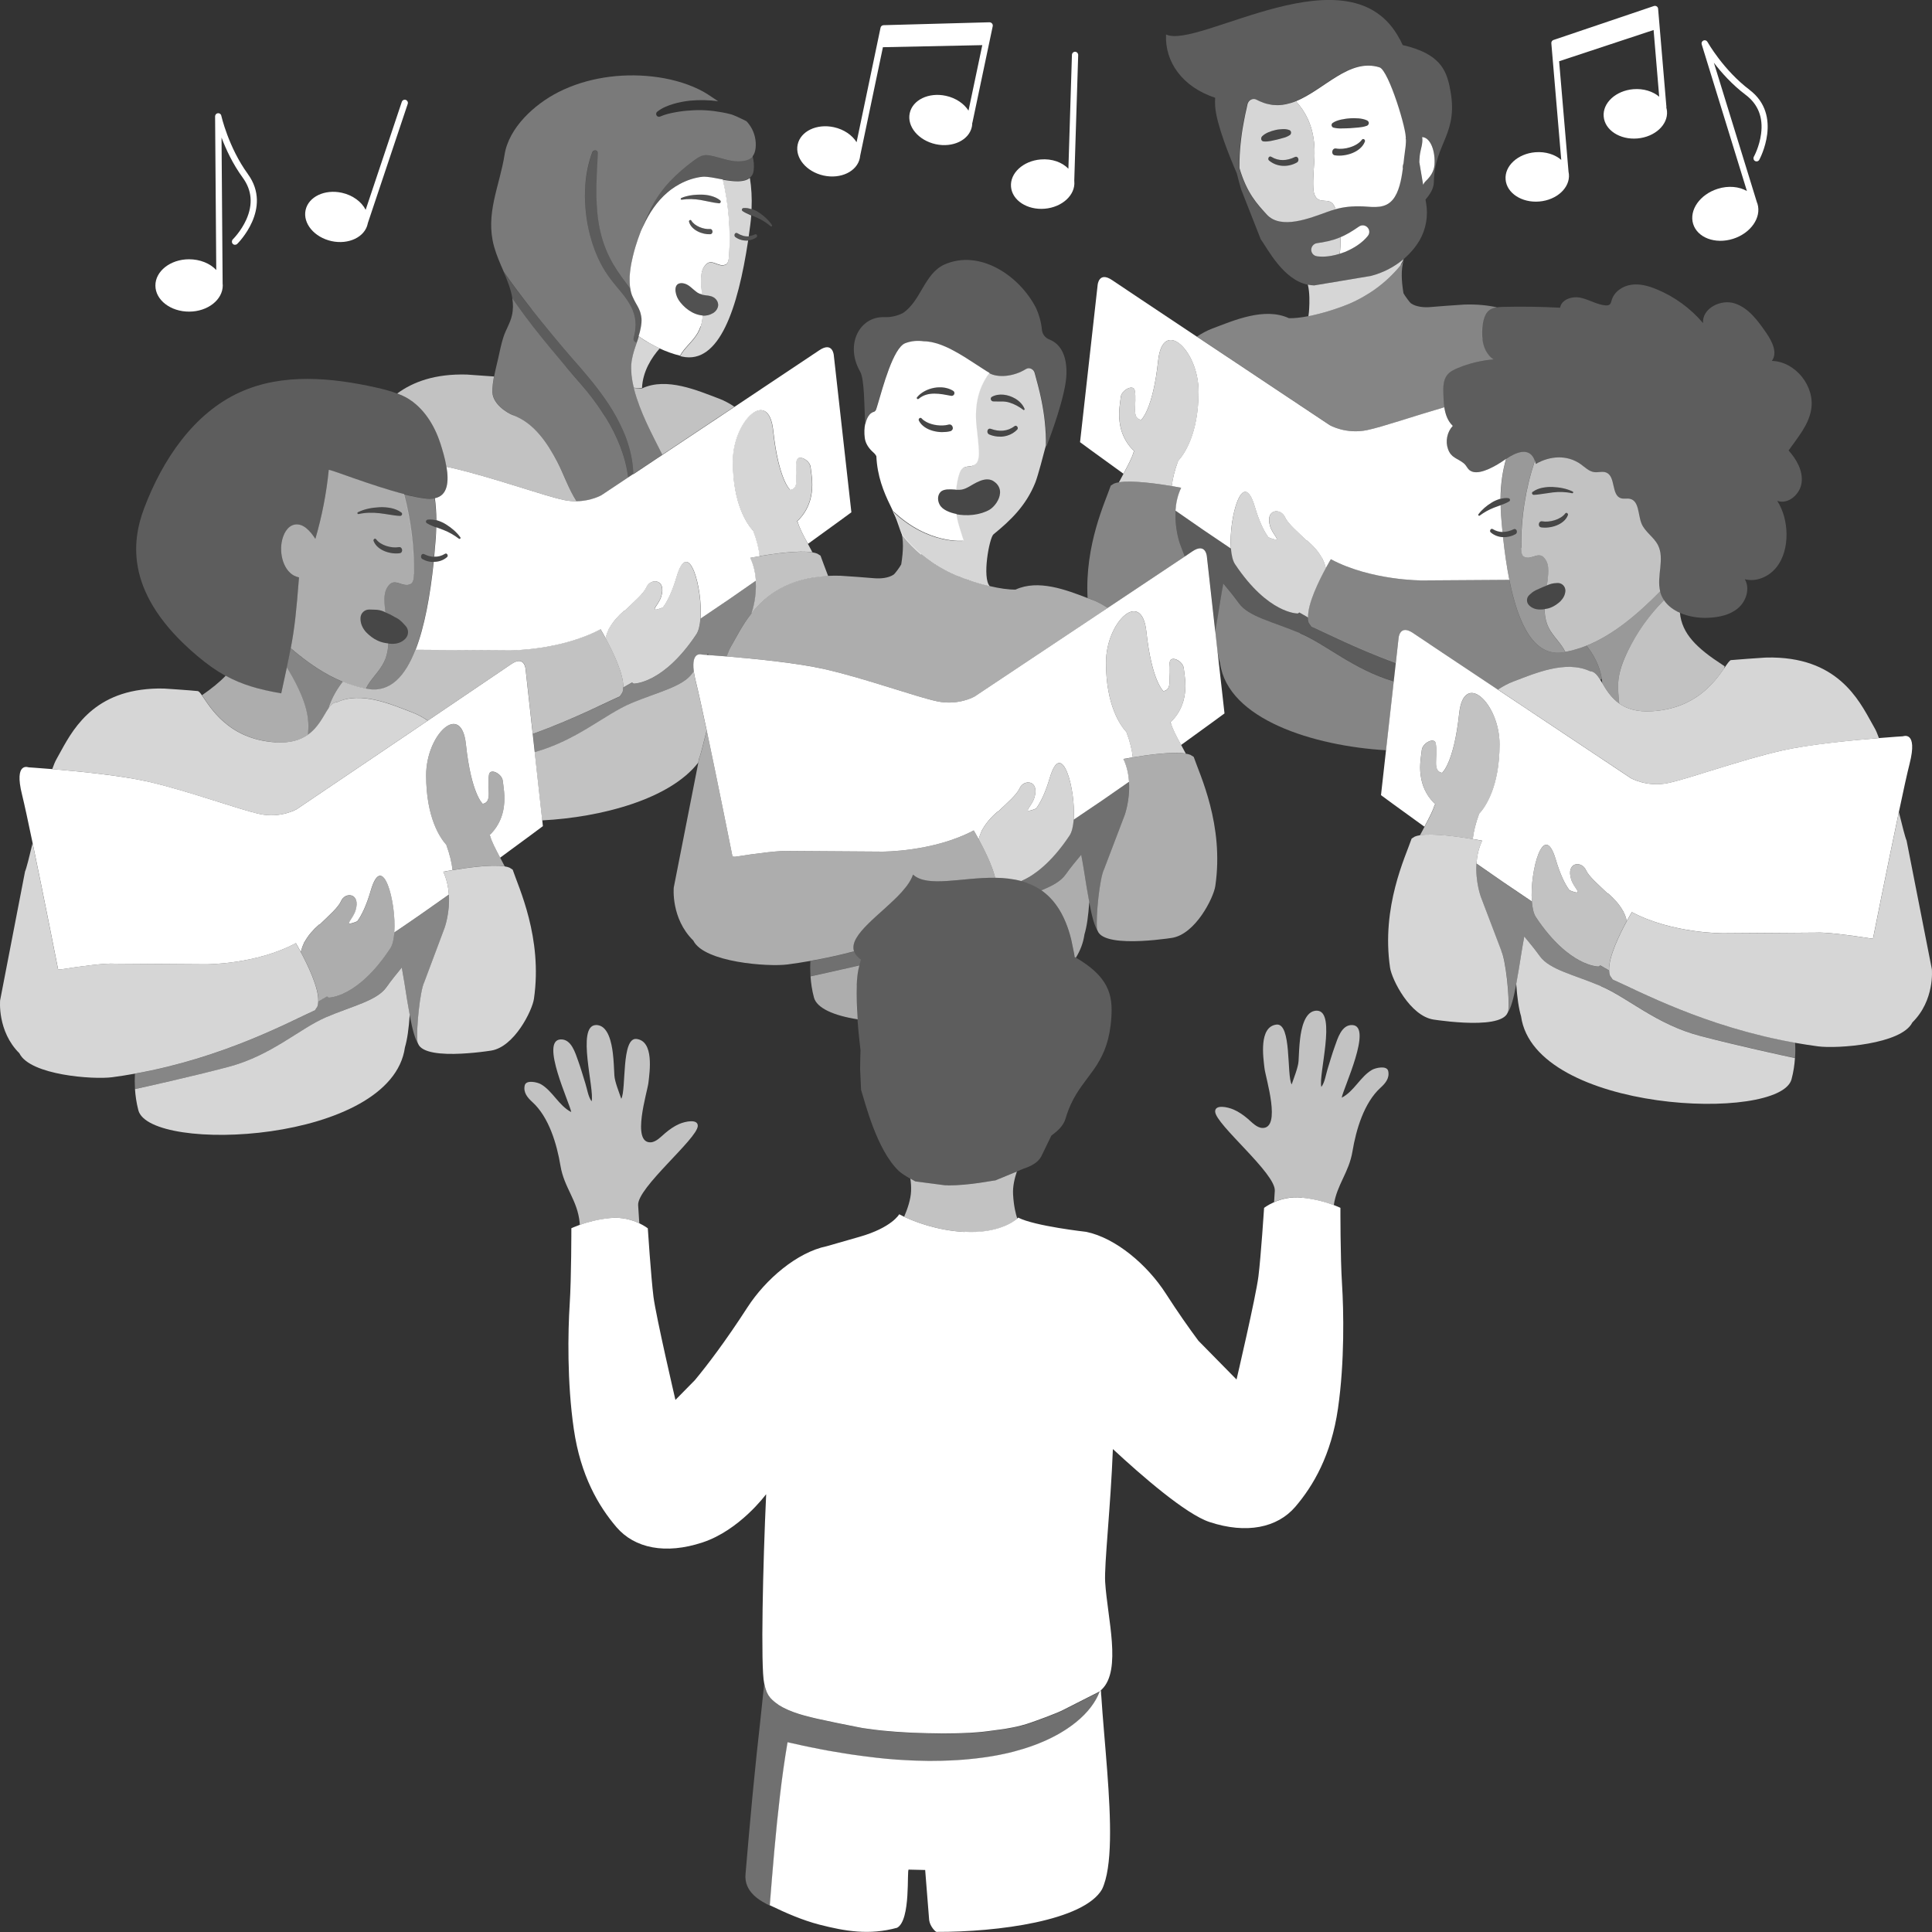 <svg viewBox="0 0 300 300" xmlns="http://www.w3.org/2000/svg"><rect x="0" y="0" width="300" height="300" fill="#333333" stroke="none"/><g fill="#fff"><path d="m 38.48 27.01 c -3.01 -4.14 -4.11 -9.01 -4.12 -9.05 -.05 -.25 -.28 -.41 -.53 -.38 s -.43 .24 -.43 .49 l .18 23.86 c -.95 -1.02 -2.5 -1.67 -4.24 -1.67 -2.89 .01 -5.22 1.85 -5.21 4.09 s 2.36 4.05 5.25 4.04 5.22 -1.85 5.21 -4.09 c 0 -.08 -.01 -.16 -.02 -.24 l -.17 -22.7 c .67 1.79 1.73 4.09 3.3 6.24 1.42 1.95 1.6 4.13 .55 6.49 -.81 1.81 -2.08 3.06 -2.09 3.07 -.19 .19 -.2 .5 -.02 .7 .19 .2 .49 .2 .69 .02 .06 -.05 5.57 -5.48 1.66 -10.85 z"/><path d="m 154.03 3.64 c -.1 -.12 -.24 -.18 -.39 -.18 l -16.45 .45 c -.22 .01 -.42 .17 -.46 .39 l -3.72 17.78 c -.69 -1.1 -1.96 -1.99 -3.53 -2.33 -2.66 -.58 -5.18 .63 -5.62 2.7 s 1.36 4.22 4.03 4.81 c 2.66 .58 5.18 -.63 5.62 -2.7 .03 -.13 .05 -.26 .06 -.39 l 3.53 -16.84 15.43 -.32 -2.14 10.17 c -.69 -1.08 -1.95 -1.96 -3.51 -2.3 -2.66 -.58 -5.18 .63 -5.62 2.7 s 1.36 4.22 4.03 4.81 c 2.66 .58 5.18 -.63 5.62 -2.7 .04 -.2 .06 -.39 .06 -.59 .01 -.02 .02 -.04 .03 -.07 l 3.15 -14.96 c .03 -.15 -.01 -.3 -.1 -.42 z"/><path d="m 63.01 15.51 c -.26 -.09 -.53 .05 -.62 .31 l -5.61 16.76 c -.63 -1.24 -1.99 -2.27 -3.71 -2.65 -2.66 -.58 -5.18 .63 -5.62 2.7 s 1.36 4.22 4.03 4.81 c 2.66 .58 5.18 -.63 5.62 -2.7 .01 -.02 .01 -.05 .01 -.07 l 6.2 -18.53 c .09 -.26 -.05 -.54 -.3 -.63 z"/><path d="m 99.68 60.35 s -.48 -.02 -1.26 -.11 c .02 .06 .03 .13 .04 .19 .93 3.59 2.71 6.85 4.38 10.17 3.47 -2.31 7.45 -4.96 11.19 -7.45 -.76 -.51 -1.54 -.93 -2.35 -1.24 -3.41 -1.29 -8.15 -3.36 -11.94 -1.62 -.02 0 -.04 0 -.05 0 0 .02 -.01 .05 -.01 .07 0 -.01 0 -.01 0 -.01 z" opacity=".7"/><path d="m 109.73 113.44 c -.69 -3.28 -1.31 -6.1 -1.68 -7.55 -.16 -.64 -.26 -1.18 -.33 -1.64 -.07 .1 -.14 .19 -.21 .29 -1.51 2.11 -5.29 2.88 -9.51 4.66 -4.12 1.75 -8.38 5.74 -14.98 7.59 l 1.17 10.6 c 9.21 -.48 19.83 -3.29 24.23 -8.97 l .11 -.58 c .22 -.49 .65 -2.21 1.19 -4.39 z" opacity=".7"/><path d="m 68.38 68.84 c .31 .97 .72 2.31 .94 3.64 .18 .04 .35 .07 .52 .11 6.42 1.44 14.47 4.38 17.76 5.06 .68 .14 1.32 .19 1.92 .18 -1.22 -1.89 -2.02 -4.26 -2.97 -6.09 -1.54 -2.95 -3.63 -6.08 -6.87 -7.26 -1 -.37 -3.17 -1.77 -3.22 -3.6 -.02 -.79 .1 -1.61 .25 -2.42 -1.29 -.1 -2.76 -.2 -4.22 -.3 -4.95 -.14 -8.36 1.14 -10.81 2.94 .55 .21 1.1 .45 1.61 .75 2.5 1.49 4.17 4.16 5.08 6.97 z" opacity=".7"/><path d="m 116.72 95.2 c -1.5 1.89 -2.43 3.83 -3.21 5.17 -.2 .35 -.43 .89 -.66 1.56 -1.22 -.1 -2.21 -.17 -2.86 -.22 -.02 -.07 -.03 -.15 -.05 -.23 -.06 .07 -.12 .14 -.18 .22 -.42 -.03 -.66 -.05 -.66 -.05 s -1.79 -.69 -1.36 2.59 c -.07 .1 -.14 .2 -.21 .29 -1.51 2.11 -5.28 2.88 -9.5 4.67 -4.13 1.75 -8.38 5.74 -14.98 7.59 l -.31 -2.82 c 6.42 -2.33 11.15 -4.78 13.5 -5.81 l .4 -.59 c .09 -.23 .13 -.51 .15 -.81 .47 -.27 .91 -.53 1.36 -.78 l .25 .18 s 4.57 .09 9.73 -7.66 c .35 -.53 .55 -1.41 .63 -2.43 .06 -.04 .13 -.08 .19 -.13 2.77 -1.85 5.66 -3.83 8.41 -5.75 .16 2.42 -.44 4.47 -.63 5.03 z" opacity=".4"/><path d="m 87.87 56.93 c .79 .93 1.58 1.84 2.35 2.74 .31 .37 .63 .74 .94 1.11 .79 .97 1.52 1.99 2.22 3.02 .23 .35 .48 .68 .69 1.04 .44 .71 .85 1.43 1.22 2.17 s .71 1.49 1.01 2.27 c .6 1.54 1.03 3.14 1.25 4.8 0 .02 .01 .03 .02 .05 .25 -.16 .49 -.33 .75 -.5 -.01 -.3 -.01 -.61 -.03 -.91 -.07 -.88 -.22 -1.74 -.43 -2.6 -.21 -.85 -.48 -1.69 -.8 -2.51 -.48 -1.23 -1.07 -2.41 -1.74 -3.53 -.84 -1.43 -1.8 -2.78 -2.81 -4.08 -.14 -.19 -.29 -.37 -.44 -.56 -.29 -.37 -.59 -.72 -.89 -1.08 -.7 -.84 -1.42 -1.67 -2.13 -2.47 -1.11 -1.28 -2.2 -2.57 -3.28 -3.87 s -2.14 -2.62 -3.19 -3.94 c -1.51 -1.94 -3.03 -3.9 -4.4 -5.93 .6 1.39 1.16 2.78 1.38 4.19 .62 .89 1.25 1.77 1.89 2.64 1.72 2.32 3.55 4.53 5.4 6.74 .34 .41 .68 .82 1.02 1.23 z" fill-rule="evenodd" opacity=".2"/><path d="m 79.69 64.49 c 3.23 1.19 5.33 4.32 6.87 7.26 .95 1.82 1.75 4.2 2.97 6.09 2.29 -.03 3.85 -.93 3.85 -.93 s 1.64 -1.09 4.18 -2.78 c 0 -.02 -.01 -.03 -.02 -.05 -.22 -1.66 -.65 -3.26 -1.25 -4.8 -.3 -.77 -.64 -1.53 -1.01 -2.27 s -.78 -1.46 -1.22 -2.17 c -.22 -.35 -.46 -.69 -.69 -1.04 -.7 -1.04 -1.43 -2.05 -2.22 -3.02 -.3 -.37 -.62 -.74 -.94 -1.11 -.78 -.91 -1.57 -1.81 -2.35 -2.74 -.34 -.41 -.68 -.82 -1.02 -1.23 -1.85 -2.2 -3.68 -4.42 -5.4 -6.74 -.64 -.87 -1.27 -1.75 -1.89 -2.64 .14 .87 .15 1.74 -.05 2.63 -.26 1.21 -.96 2.25 -1.33 3.4 -.34 1.06 -.57 2.21 -.81 3.3 -.2 .89 -.45 1.84 -.63 2.8 -.16 .82 -.27 1.64 -.25 2.42 .05 1.82 2.21 3.23 3.22 3.6 z" opacity=".35"/><path d="m 82.58 48.07 c 1.05 1.32 2.11 2.64 3.19 3.94 s 2.17 2.6 3.28 3.87 c .72 .8 1.43 1.63 2.13 2.47 .3 .36 .59 .71 .89 1.08 .15 .19 .3 .37 .44 .56 1.01 1.3 1.97 2.65 2.81 4.08 .66 1.12 1.25 2.3 1.74 3.53 .32 .82 .59 1.66 .8 2.51 s .36 1.72 .43 2.6 c .03 .3 .03 .61 .03 .91 1.33 -.89 2.87 -1.91 4.53 -3.02 -1.67 -3.32 -3.46 -6.58 -4.38 -10.17 -.02 -.06 -.03 -.13 -.04 -.19 -.03 -.1 -.04 -.2 -.07 -.31 -.05 -.22 -.1 -.44 -.14 -.67 -.03 -.16 -.05 -.32 -.07 -.47 -.03 -.19 -.06 -.39 -.08 -.58 -.02 -.21 -.02 -.42 -.03 -.62 -.01 -.15 -.02 -.3 -.02 -.44 0 -.36 .03 -.71 .07 -1.07 .01 -.08 .03 -.15 .04 -.23 .15 -.89 .45 -1.76 .75 -2.62 -.02 0 -.04 -.02 -.05 -.02 -.06 -.02 -.12 -.03 -.17 -.07 -.03 -.02 -.04 -.04 -.07 -.06 -.04 -.03 -.08 -.06 -.11 -.1 s -.04 -.09 -.06 -.13 c -.01 -.03 -.03 -.06 -.04 -.09 -.01 -.05 .01 -.11 .01 -.16 0 -.04 0 -.07 .01 -.11 .32 -1.15 .37 -2.13 .22 -3.02 -.07 -.44 -.2 -.86 -.35 -1.25 -.08 -.2 -.17 -.39 -.27 -.58 -.19 -.38 -.42 -.75 -.67 -1.11 s -.52 -.71 -.81 -1.07 c -.71 -.88 -1.5 -1.77 -2.2 -2.79 -.55 -.8 -1.03 -1.66 -1.44 -2.56 s -.75 -1.82 -1.03 -2.76 c -.32 -1.08 -.58 -2.21 -.75 -3.36 s -.26 -2.33 -.27 -3.51 c 0 -.59 .02 -1.18 .06 -1.76 .13 -1.75 .48 -3.47 1.07 -5.06 .08 -.23 .31 -.33 .51 -.31 s .38 .17 .37 .44 c -.12 2.29 -.26 4.54 -.22 6.74 .01 .37 .02 .74 .04 1.11 s .04 .73 .07 1.1 c .06 .73 .15 1.45 .28 2.17 .06 .36 .14 .72 .22 1.07 .41 1.78 1.08 3.53 2.11 5.25 .83 1.38 1.74 2.52 2.54 3.62 -.01 -.08 -.02 -.16 -.03 -.23 -.01 -.09 -.02 -.18 -.03 -.27 -.02 -.25 -.04 -.5 -.04 -.76 0 -.09 0 -.17 0 -.26 .01 -.34 .03 -.7 .06 -1.06 .01 -.06 .02 -.11 .02 -.17 .04 -.32 .08 -.64 .14 -.97 .02 -.11 .04 -.21 .06 -.32 .06 -.32 .13 -.64 .21 -.96 .02 -.07 .03 -.13 .05 -.2 .1 -.4 .21 -.79 .32 -1.19 .02 -.07 .04 -.13 .06 -.2 .1 -.33 .21 -.67 .32 -.99 .03 -.09 .06 -.17 .09 -.26 .26 -.76 .54 -1.49 .83 -2.18 .03 -.06 .05 -.12 .07 -.17 .11 -.27 .22 -.52 .33 -.77 .04 -.09 .08 -.18 .12 -.26 .1 -.22 .2 -.43 .29 -.63 .04 -.08 .08 -.16 .11 -.24 .13 -.26 .25 -.51 .37 -.73 0 0 .01 -.01 .01 -.01 .78 -1.47 1.73 -2.75 2.81 -3.9 s 2.3 -2.18 3.62 -3.16 c .47 -.35 .82 -.58 1.17 -.72 .58 -.23 1.12 -.19 2.11 .06 .39 .1 .79 .21 1.18 .32 .2 .06 .4 .11 .6 .16 .6 .15 1.2 .27 1.81 .28 .4 .01 .81 -.03 1.22 -.13 .35 -.09 .7 -.23 .96 -.48 .06 -.05 .1 -.12 .15 -.18 .28 -.36 .41 -.83 .46 -1.28 .12 -1.15 -.15 -2.34 -.76 -3.31 -.15 -.24 -.31 -.46 -.49 -.67 l -.19 -.2 c -.49 -.24 -.97 -.48 -1.46 -.7 -.39 -.16 -.74 -.33 -1.09 -.4 -.4 -.1 -.79 -.2 -1.19 -.26 -1.6 -.3 -3.24 -.43 -4.88 -.3 -.82 .04 -1.63 .14 -2.43 .29 -.8 .14 -1.61 .34 -2.29 .64 l -.05 .02 c -.18 .08 -.39 .03 -.52 -.13 -.15 -.19 -.12 -.47 .07 -.62 .77 -.62 1.62 -.93 2.47 -1.2 .86 -.26 1.73 -.42 2.62 -.52 1.45 -.13 2.92 -.12 4.37 .1 -.12 -.08 -.24 -.16 -.36 -.25 -.84 -.57 -1.65 -1.13 -2.58 -1.58 -2.28 -1.11 -4.77 -1.74 -7.28 -2.02 -4.91 -.55 -10.17 .18 -14.61 2.44 -3.67 1.87 -7.67 5.49 -8.33 9.7 -.77 4.91 -3.04 9.16 -1.63 14.27 .36 1.3 .93 2.59 1.48 3.86 1.38 2.03 2.89 3.98 4.4 5.93 z" opacity=".35"/><path d="m 98.31 73.62 c -.26 .17 -.51 .34 -.75 .5 -2.54 1.69 -4.18 2.78 -4.18 2.78 s -1.57 .9 -3.85 .93 c -.6 .01 -1.24 -.04 -1.92 -.18 -3.29 -.68 -11.34 -3.63 -17.76 -5.06 -.17 -.04 -.35 -.08 -.52 -.11 .38 2.25 .23 4.47 -1.8 4.88 .14 1.07 .22 2.21 .23 3.41 .06 .02 .12 .03 .17 .05 .48 .15 .94 .36 1.36 .63 .85 .53 1.62 1.19 2.19 1.98 .05 .07 .04 .17 -.03 .22 -.06 .04 -.13 .04 -.19 0 -.75 -.57 -1.55 -1.03 -2.4 -1.36 l -1.12 -.42 c -.02 .55 -.03 1.1 -.07 1.68 -.08 .97 -.16 1.94 -.25 2.89 .57 .03 1.14 -.11 1.69 -.45 .29 -.18 .55 .3 .31 .51 -.59 .52 -1.33 .75 -2.07 .74 -.55 5.26 -1.43 10.08 -2.82 13.66 h .16 l 14.37 .1 s 7.92 .05 14.2 -3.29 c 0 0 .31 .52 .75 1.32 .02 -.01 .03 -.01 .05 -.02 .11 -.45 .27 -.89 .48 -1.31 h -.03 c .05 -.08 .11 -.15 .16 -.23 .53 -.95 1.31 -1.83 2.25 -2.64 l .07 .02 c 1.47 -1.42 2.95 -2.66 3.39 -3.66 .65 -1.49 3.14 -1.29 2.3 1.44 -.39 1.27 -1.69 2.27 -.6 1.99 .33 -.08 .63 -.2 .87 -.31 .71 -.96 1.44 -2.46 2.12 -4.76 1.86 -6.28 4.07 1.78 3.71 6.51 .06 -.04 .13 -.09 .19 -.13 2.78 -1.85 5.66 -3.83 8.41 -5.76 -.08 -1.15 -.32 -2.37 -.88 -3.55 0 0 .58 -.11 1.46 -.26 -.12 -1.13 -.42 -2.41 -.99 -3.92 -.94 -1.02 -3.17 -4.14 -3.17 -10.77 -.01 -6.35 5.55 -11.58 6.27 -4.81 .83 7.72 2.65 9.23 2.65 9.23 1.58 -.29 .62 -2.4 .98 -4.54 .18 -1.07 2.04 -.13 2.17 .95 .21 1.64 .42 2.84 .08 4.56 -.31 1.57 -1.11 2.92 -2.2 3.93 l .13 .08 c .24 .88 .83 2 1.58 3.38 4 -2.88 6.74 -4.9 6.74 -4.9 l -2.73 -24.39 s -.16 -2.19 -2.27 -.76 c -.86 .58 -6.61 4.42 -13.14 8.77 -3.74 2.49 -7.72 5.14 -11.19 7.45 -1.66 1.1 -3.2 2.13 -4.53 3.02 z"/><path d="m 96.78 106.75 c .47 -.27 .92 -.53 1.36 -.78 l .26 .18 s 4.57 .09 9.73 -7.66 c .35 -.53 .55 -1.4 .63 -2.43 .36 -4.73 -1.85 -12.79 -3.71 -6.51 -.68 2.3 -1.41 3.8 -2.12 4.76 -.24 .11 -.54 .23 -.87 .31 -1.09 .27 .21 -.73 .6 -1.99 .84 -2.73 -1.64 -2.93 -2.3 -1.44 -.44 1 -1.92 2.24 -3.39 3.66 l -.07 -.02 c -.94 .82 -1.72 1.69 -2.25 2.64 -.05 .08 -.11 .15 -.16 .23 h .03 c -.22 .42 -.37 .86 -.48 1.31 -.02 .01 -.03 .01 -.05 .02 1.07 1.95 2.89 5.61 2.79 7.73 z" opacity=".8"/><path d="m 96.23 108.15 l .4 -.59 c .1 -.23 .14 -.51 .15 -.82 .1 -2.12 -1.72 -5.78 -2.79 -7.73 -.44 -.8 -.75 -1.32 -.75 -1.32 -6.28 3.34 -14.2 3.29 -14.2 3.29 l -14.37 -.1 c -.05 0 -.11 0 -.16 0 -1.63 4.2 -3.97 6.68 -7.35 6.12 -.12 -.02 -.23 -.05 -.34 -.07 0 0 0 0 0 -.01 -1.22 -.23 -2.42 -.59 -3.6 -1.07 -.84 1.08 -1.74 2.52 -2.25 4.21 .41 -.6 .81 -1.02 1.38 -1.03 3.74 -1.75 8.41 .33 11.77 1.62 .8 .31 1.57 .73 2.32 1.24 6.43 -4.35 12.1 -8.18 12.95 -8.77 2.08 -1.44 2.23 .76 2.23 .76 l 1.11 10.08 c 6.43 -2.33 11.15 -4.79 13.5 -5.82 z" opacity=".7"/><path d="m 123.85 81.06 l -.13 -.08 c 1.09 -1.01 1.89 -2.36 2.2 -3.93 .34 -1.72 .13 -2.91 -.08 -4.56 -.14 -1.08 -2 -2.02 -2.17 -.95 -.36 2.15 .6 4.26 -.98 4.54 0 0 -1.83 -1.51 -2.65 -9.23 -.73 -6.77 -6.28 -1.55 -6.27 4.81 .01 6.63 2.23 9.75 3.17 10.77 .56 1.52 .86 2.79 .99 3.92 2.15 -.36 6.15 -.93 8.22 -.59 -.25 -.47 -.49 -.91 -.71 -1.33 -.74 -1.38 -1.34 -2.5 -1.58 -3.38 z" opacity=".8"/><path d="m 117.93 86.36 c -.88 .15 -1.46 .26 -1.46 .26 .56 1.18 .81 2.41 .88 3.55 .16 2.42 -.45 4.47 -.64 5.03 2.23 -2.81 5.73 -5.47 11.88 -5.76 -.5 -1.36 -.94 -2.44 -1.18 -3.16 l -.5 -.31 c -.21 -.09 -.48 -.15 -.77 -.2 -2.07 -.34 -6.06 .23 -8.22 .59 z" opacity=".7"/><path d="m 98.97 52.9 c .07 -.2 .14 -.4 .2 -.61 .07 -.24 .14 -.47 .2 -.71 .02 -.07 .03 -.14 .05 -.21 .05 -.2 .08 -.39 .12 -.59 .01 -.08 .03 -.16 .04 -.24 .03 -.27 .06 -.53 .06 -.8 s 0 0 0 0 c 0 -.2 -.02 -.39 -.05 -.57 -.01 -.06 -.02 -.11 -.03 -.16 -.03 -.13 -.06 -.26 -.09 -.38 -.01 -.05 -.03 -.1 -.04 -.14 -.05 -.16 -.11 -.31 -.18 -.45 0 0 0 0 0 -.01 -.07 -.16 -.15 -.31 -.23 -.46 -.02 -.03 -.03 -.06 -.05 -.08 -.09 -.16 -.18 -.32 -.27 -.48 -.04 -.07 -.08 -.14 -.11 -.21 -.04 -.07 -.08 -.15 -.12 -.22 s 0 0 0 -.01 c -.08 -.16 -.16 -.32 -.23 -.49 -.06 -.14 -.12 -.3 -.17 -.45 -.01 -.03 -.02 -.06 -.03 -.09 -.06 -.21 -.11 -.43 -.15 -.66 -.8 -1.1 -1.71 -2.24 -2.54 -3.62 -1.03 -1.72 -1.7 -3.47 -2.11 -5.25 -.08 -.36 -.16 -.71 -.22 -1.07 -.13 -.72 -.22 -1.44 -.28 -2.17 -.03 -.36 -.06 -.73 -.07 -1.1 -.02 -.37 -.03 -.74 -.04 -1.11 -.04 -2.21 .1 -4.46 .22 -6.74 .01 -.27 -.16 -.42 -.37 -.44 -.2 -.02 -.43 .08 -.51 .31 -.59 1.59 -.93 3.31 -1.07 5.06 -.05 .58 -.07 1.17 -.06 1.76 0 1.18 .1 2.35 .27 3.51 .17 1.15 .43 2.28 .75 3.36 .28 .93 .62 1.86 1.03 2.76 s .89 1.76 1.44 2.56 c .7 1.01 1.49 1.9 2.2 2.79 .28 .35 .56 .71 .81 1.07 s .48 .73 .67 1.11 c .1 .19 .19 .38 .27 .58 .16 .4 .28 .81 .35 1.25 .15 .88 .1 1.87 -.22 3.02 -.01 .04 0 .08 -.01 .11 -.01 .06 -.02 .11 -.01 .16 .01 .03 .03 .06 .04 .09 .02 .05 .03 .09 .06 .13 s .07 .07 .11 .1 c .02 .02 .04 .04 .07 .06 .05 .03 .11 .05 .17 .07 .02 .01 .04 .02 .05 .02 .04 -.11 .08 -.22 .11 -.33 z" fill-rule="evenodd" opacity=".2"/><path d="m 100.78 53.26 c -.54 -.31 -1.07 -.65 -1.59 -1.02 -.01 .02 -.01 .03 -.02 .05 -.04 .13 -.08 .25 -.12 .38 0 -.01 0 -.01 .01 -.02 -.06 .19 -.13 .39 -.19 .58 s 0 0 0 0 c -.3 .87 -.6 1.73 -.75 2.62 -.01 .08 -.03 .15 -.04 .23 -.05 .36 -.07 .71 -.07 1.07 0 .15 .01 .3 .02 .44 .01 .21 .01 .42 .03 .62 s .05 .39 .08 .58 c .02 .16 .04 .32 .07 .47 .04 .22 .09 .45 .14 .67 .02 .1 .04 .19 .07 .28 .45 .05 .89 .08 1.27 .07 .1 -2.61 1.5 -4.77 2.74 -6.17 -.01 0 -.02 -.01 -.02 -.01 -.46 -.22 -.92 -.46 -1.37 -.72 -.08 -.05 -.17 -.08 -.25 -.13 z" opacity=".8"/><path d="m 108.81 50.7 c .18 -.55 .27 -1.13 .31 -1.71 -.18 -.01 -.37 -.04 -.55 -.08 -.01 0 -.02 0 -.03 -.01 -.36 -.08 -.72 -.22 -1.06 -.4 -.02 -.01 -.04 -.02 -.05 -.03 -.33 -.18 -.64 -.39 -.93 -.64 -.03 -.02 -.05 -.04 -.08 -.07 -.14 -.12 -.27 -.25 -.4 -.38 0 0 -.01 -.01 -.01 -.01 -.12 -.12 -.23 -.25 -.33 -.38 -.03 -.03 -.05 -.07 -.08 -.1 -.1 -.14 -.2 -.27 -.28 -.41 -.53 -.87 -.85 -2.68 .71 -2.5 .23 .03 .44 .1 .65 .21 .2 .11 .4 .24 .57 .39 .36 .29 .69 .62 1.07 .87 .11 .07 .22 .12 .33 .17 .02 .01 .03 .01 .05 .01 .1 .04 .2 .07 .31 .09 -.07 -.71 -.13 -1.43 -.14 -2.15 -.01 -.73 .05 -1.51 .44 -2.12 1.09 -1.71 2.14 .2 3.4 -.39 .42 -.2 .47 -.94 .5 -1.33 .27 -3.97 -.06 -7.98 -.97 -11.86 -.33 -.06 -.66 -.12 -.97 -.18 -.28 -.05 -.56 -.1 -.82 -.15 -.01 0 -.02 0 -.03 0 -.23 -.04 -.43 -.06 -.62 -.08 -.05 -.01 -.11 -.01 -.16 -.01 -.19 -.02 -.37 -.02 -.51 -.01 -1.26 .13 -2.49 .54 -3.61 1.15 -.45 .24 -.88 .52 -1.29 .82 -.21 .15 -.4 .31 -.6 .48 -1.63 1.39 -2.82 3.2 -3.73 5.16 -.13 .28 -.27 .55 -.39 .84 -.14 .37 -.27 .74 -.41 1.12 -.03 .09 -.06 .17 -.09 .26 -.11 .33 -.22 .66 -.32 .99 -.02 .07 -.04 .13 -.06 .2 -.12 .4 -.22 .79 -.32 1.19 -.02 .07 -.03 .13 -.05 .2 -.08 .32 -.14 .64 -.21 .96 -.02 .11 -.04 .21 -.06 .32 -.06 .33 -.1 .65 -.14 .97 -.01 .06 -.02 .11 -.02 .17 -.04 .36 -.06 .72 -.06 1.06 v .26 c 0 .26 .02 .51 .04 .76 .01 .09 .02 .19 .03 .27 .04 .31 .1 .61 .18 .89 .01 .03 .02 .05 .03 .08 v .01 c .05 .16 .1 .31 .17 .45 .07 .17 .15 .33 .23 .49 v .01 c .04 .08 .08 .15 .12 .22 s .08 .14 .11 .21 c .09 .16 .18 .32 .27 .48 .02 .03 .03 .06 .05 .08 .08 .15 .16 .31 .23 .46 v .01 c .07 .14 .12 .3 .18 .45 .02 .05 .03 .1 .04 .14 .04 .12 .07 .25 .09 .38 .01 .05 .02 .11 .03 .16 .03 .18 .05 .37 .05 .57 s 0 0 0 0 c 0 .27 -.02 .54 -.06 .8 -.01 .08 -.02 .16 -.04 .24 -.03 .2 -.07 .4 -.12 .59 -.02 .07 -.03 .14 -.05 .21 -.06 .22 -.12 .44 -.19 .66 .53 .37 1.06 .71 1.59 1.02 .08 .05 .17 .09 .25 .13 .46 .26 .91 .5 1.37 .72 1.05 .49 2.12 .88 3.22 1.15 .69 -1.27 2.01 -2.24 2.74 -3.54 .19 -.33 .33 -.67 .45 -1.02 z m 1.47 -14.33 c -1.2 .07 -2.93 -.62 -3.29 -1.93 -.06 -.22 .24 -.4 .36 -.19 .51 .87 1.94 1.39 2.88 1.31 .5 -.05 .56 .78 .06 .81 z m -4.5 -5.62 c .24 -.11 .49 -.19 .74 -.26 .75 -.21 1.54 -.27 2.33 -.27 .26 0 .52 .02 .78 .05 s .52 .08 .77 .15 c .51 .14 1 .34 1.43 .69 .06 .05 .1 .14 .09 .22 -.01 .07 -.04 .13 -.09 .18 s -.12 .07 -.19 .06 h -.01 c -.51 -.05 -.97 -.14 -1.44 -.24 s -.94 -.19 -1.42 -.28 c -.96 -.16 -1.94 -.19 -2.91 -.04 -.03 .01 -.06 0 -.09 -.01 s -.05 -.04 -.06 -.07 c -.02 -.04 -.01 -.07 0 -.1 s .04 -.06 .07 -.08 z"/><path d="m 115.98 27.9 c -.08 .03 -.15 .06 -.23 .09 -.08 .02 -.15 .04 -.23 .06 -.09 .02 -.17 .04 -.27 .05 -.09 .01 -.17 .02 -.26 .03 -.1 .01 -.19 .02 -.29 .02 -.09 0 -.19 0 -.29 0 s -.2 0 -.3 -.01 -.21 -.02 -.32 -.02 c -.1 -.01 -.2 -.02 -.3 -.03 -.11 -.01 -.23 -.03 -.35 -.04 -.1 -.01 -.19 -.02 -.28 -.04 -.12 -.02 -.24 -.04 -.37 -.06 -.09 -.02 -.18 -.03 -.27 -.04 .9 3.88 1.24 7.89 .97 11.86 -.03 .39 -.08 1.14 -.5 1.33 -1.26 .59 -2.31 -1.32 -3.4 .39 -.39 .62 -.45 1.39 -.44 2.12 .01 .72 .08 1.43 .14 2.15 .18 .04 .37 .06 .56 .09 .11 .01 .23 .03 .34 .04 .05 .01 .1 .02 .15 .02 .13 .02 .25 .05 .38 .09 .04 .01 .08 .03 .12 .04 .14 .06 .28 .12 .41 .22 .16 .12 .29 .27 .39 .44 .05 .08 .09 .17 .12 .27 .03 .09 .05 .19 .06 .29 .02 .28 -.07 .56 -.22 .8 s -.37 .44 -.61 .58 c 0 0 0 0 -.01 0 -.12 .07 -.25 .13 -.37 .18 -.02 .01 -.04 .01 -.06 .02 -.11 .04 -.22 .08 -.33 .1 -.01 0 -.02 0 -.04 .01 -.12 .03 -.25 .05 -.37 .06 -.13 .01 -.27 .01 -.4 .01 -.05 .58 -.14 1.16 -.31 1.71 -.11 .36 -.26 .7 -.45 1.02 -.74 1.29 -2.05 2.27 -2.74 3.54 .11 .03 .21 .06 .31 .08 5.77 1.26 8.66 -7.48 10.25 -18.02 -.68 .06 -1.38 -.12 -1.96 -.52 -.35 -.24 -.08 -.85 .3 -.62 .56 .35 1.15 .53 1.75 .49 .09 -.59 .17 -1.17 .24 -1.77 .07 -.5 .11 -.99 .15 -1.47 l -.22 -.1 c -.19 -.08 -.37 -.16 -.56 -.26 -.19 -.09 -.37 -.2 -.55 -.32 h -.01 c -.06 -.04 -.1 -.11 -.11 -.19 -.01 -.14 .09 -.27 .23 -.29 .23 -.02 .45 -.01 .66 .02 .12 .02 .24 .06 .36 .09 .08 .02 .17 .04 .25 .06 .08 -1.76 -.02 -3.37 -.26 -4.84 -.03 .03 -.07 .04 -.1 .07 -.06 .05 -.13 .09 -.2 .13 -.06 .03 -.13 .06 -.2 .09 z" opacity=".8"/><path d="m 108.66 45.64 c -.11 -.04 -.22 -.1 -.33 -.17 -.39 -.25 -.71 -.58 -1.07 -.87 -.18 -.14 -.37 -.28 -.57 -.39 s -.42 -.18 -.65 -.21 c -1.56 -.18 -1.24 1.63 -.71 2.5 .09 .14 .18 .28 .28 .41 .03 .03 .05 .07 .08 .1 .1 .13 .21 .26 .33 .38 0 0 .01 .01 .01 .01 .13 .13 .26 .26 .4 .38 .03 .02 .05 .04 .08 .07 .29 .24 .6 .46 .93 .64 .02 .01 .04 .02 .05 .03 .34 .18 .7 .32 1.06 .4 .01 0 .02 0 .03 .01 .18 .04 .37 .07 .55 .08 .13 .01 .27 .01 .4 -.01 .12 -.01 .25 -.03 .37 -.06 .01 0 .02 0 .04 -.01 .11 -.03 .22 -.06 .33 -.1 .02 -.01 .04 -.01 .06 -.02 .13 -.05 .25 -.11 .37 -.18 h .01 c .24 -.14 .46 -.35 .61 -.58 .15 -.24 .24 -.51 .22 -.8 -.01 -.1 -.03 -.19 -.06 -.29 s -.07 -.18 -.12 -.27 c -.1 -.17 -.24 -.32 -.39 -.44 -.13 -.1 -.27 -.17 -.41 -.22 -.04 -.02 -.08 -.03 -.12 -.04 -.12 -.04 -.25 -.07 -.38 -.09 -.05 -.01 -.1 -.02 -.15 -.02 -.11 -.02 -.23 -.03 -.34 -.04 -.29 -.03 -.59 -.07 -.87 -.17 -.02 -.01 -.03 -.01 -.05 -.01 z" opacity=".15"/><path d="m 116.7 24.45 c -.26 .25 -.61 .39 -.96 .48 -.41 .11 -.81 .14 -1.22 .13 -.61 -.01 -1.21 -.13 -1.81 -.28 -.2 -.05 -.4 -.1 -.6 -.16 -.4 -.11 -.79 -.22 -1.18 -.32 -.99 -.25 -1.53 -.29 -2.11 -.06 -.35 .14 -.7 .37 -1.17 .72 -1.32 .98 -2.53 2 -3.62 3.16 -1.08 1.15 -2.03 2.43 -2.81 3.9 0 0 -.01 .01 -.01 .01 -.12 .23 -.24 .47 -.37 .73 -.04 .08 -.08 .16 -.11 .24 -.1 .2 -.2 .41 -.29 .63 -.04 .09 -.08 .17 -.12 .26 -.11 .25 -.22 .51 -.33 .77 -.03 .06 -.05 .12 -.07 .17 -.14 .34 -.28 .69 -.42 1.05 .12 -.29 .26 -.56 .39 -.84 .91 -1.96 2.11 -3.77 3.73 -5.16 .19 -.17 .39 -.32 .6 -.48 .41 -.3 .84 -.58 1.29 -.82 1.12 -.61 2.35 -1.02 3.61 -1.15 .14 -.02 .32 -.01 .51 .01 .05 0 .1 .01 .16 .01 .19 .02 .4 .05 .62 .08 h .03 c .26 .04 .53 .09 .82 .15 .31 .06 .64 .12 .97 .18 .09 .02 .18 .03 .27 .04 .12 .02 .24 .04 .37 .06 .1 .01 .19 .03 .28 .04 .12 .02 .23 .03 .35 .04 .1 .01 .2 .02 .3 .03 .11 .01 .21 .02 .32 .02 .1 .01 .2 .01 .3 .01 h .29 c .1 0 .19 -.01 .29 -.02 .09 -.01 .18 -.01 .26 -.03 .09 -.01 .18 -.03 .27 -.05 .08 -.02 .16 -.03 .23 -.06 .08 -.02 .16 -.06 .23 -.09 s .14 -.06 .2 -.09 c .07 -.04 .13 -.08 .2 -.13 .33 -.24 .56 -.59 .63 -1.1 .1 -.77 .04 -1.55 -.16 -2.3 -.05 .06 -.09 .13 -.15 .18 z" opacity=".2"/><path d="m 115.46 32.27 c -.14 .01 -.25 .14 -.23 .29 .01 .08 .05 .15 .11 .19 h .01 c .18 .13 .37 .23 .55 .32 .19 .09 .37 .18 .56 .26 l 1.12 .48 c .75 .33 1.44 .79 2.09 1.32 .06 .05 .14 .04 .19 -.02 .04 -.05 .04 -.11 .01 -.16 -.49 -.74 -1.16 -1.36 -1.89 -1.86 -.37 -.26 -.77 -.47 -1.19 -.62 -.1 -.03 -.2 -.05 -.3 -.08 -.12 -.03 -.24 -.07 -.36 -.09 -.22 -.03 -.44 -.05 -.66 -.02 z" opacity=".15"/><path d="m 105.77 30.99 c .03 .01 .06 .02 .09 .02 .98 -.15 1.96 -.12 2.91 .04 .48 .09 .95 .18 1.42 .28 s .94 .2 1.44 .24 h .01 c .07 .01 .14 -.02 .19 -.06 s .08 -.11 .09 -.18 c .01 -.09 -.03 -.17 -.09 -.22 -.42 -.35 -.92 -.55 -1.43 -.69 -.26 -.07 -.51 -.12 -.77 -.15 s -.52 -.05 -.78 -.05 c -.78 -.01 -1.57 .06 -2.33 .27 -.25 .07 -.5 .16 -.74 .26 -.03 .02 -.06 .04 -.07 .08 -.01 .03 -.01 .07 0 .1 s .03 .05 .06 .07 z" opacity=".15"/><path d="m 110.22 35.56 c -.94 .08 -2.37 -.44 -2.88 -1.31 -.12 -.21 -.42 -.03 -.36 .19 .36 1.31 2.09 2 3.29 1.93 .5 -.03 .45 -.85 -.06 -.81 z" opacity=".15"/><path d="m 114.53 36.18 c -.38 -.23 -.65 .38 -.3 .62 .58 .4 1.28 .59 1.96 .52 .45 -.04 .89 -.19 1.27 -.47 .22 -.16 .05 -.59 -.22 -.46 -.32 .16 -.64 .24 -.96 .27 -.6 .04 -1.19 -.14 -1.75 -.49 z" opacity=".15"/><path d="m 225.11 13.49 c -.57 -2.63 -1.56 -5.18 -7.3 -6.49 -.02 -.06 -.05 -.11 -.08 -.17 -.1 -.22 -.21 -.45 -.34 -.7 -.01 -.02 -.03 -.02 -.04 -.04 -7.6 -14.46 -31.31 1.67 -36.29 -.74 -.2 4.28 2.56 8.16 7.63 9.83 -.03 .4 -.03 .84 0 1.33 .2 2.8 2.24 7.83 3.36 10.4 .01 .06 .17 .66 .32 1.25 .16 .59 .33 1.19 .35 1.24 l 3.03 7.71 c 1.17 1.68 3.55 6.33 7.32 7.1 .31 .07 .63 .12 .97 .12 l 8.8 -1.47 c 1.89 -.47 3.65 -1.39 5.09 -2.62 .02 -.01 .03 -.02 .05 -.03 0 -.01 .01 -.03 .01 -.04 v .03 c .03 -.03 .07 -.05 .1 -.08 .91 -.8 1.71 -1.74 2.32 -2.77 1.03 -1.76 1.38 -3.84 1.03 -5.85 l -.09 -.51 c .7 -.82 1.29 -1.7 1.3 -2.74 .08 -6.09 4.03 -7.51 2.45 -14.74 z m -12.72 23.14 c -.43 .54 -.99 1.04 -1.66 1.49 -.61 .41 -1.26 .75 -1.91 1.01 -.26 .1 -.53 .19 -.79 .27 -.02 .01 -.04 .01 -.05 .02 -.41 .12 -.82 .22 -1.25 .3 -.02 0 -.04 0 -.06 .01 -.14 .02 -.27 .04 -.41 .05 -.03 .01 -.05 .01 -.08 .01 -.27 .03 -.53 .05 -.78 .05 h -.05 c -.29 0 -.56 -.02 -.83 -.05 h -.01 c -.45 -.06 -.82 -.42 -.88 -.87 -.04 -.27 .04 -.52 .18 -.73 .16 -.22 .4 -.39 .69 -.43 .56 -.08 1.18 -.18 1.78 -.32 .56 -.13 1.12 -.3 1.66 -.52 .56 -.22 1.1 -.47 1.57 -.75 .53 -.31 1.03 -.64 1.55 -.99 .17 -.11 .37 -.17 .57 -.17 .21 0 .43 .07 .61 .21 .44 .35 .51 .99 .16 1.43 z m 5.5 -11.25 c -.03 .26 -.06 .52 -.09 .79 -.23 1.74 -.6 3.67 -1.57 4.83 -1.17 1.39 -2.81 1.15 -4.62 1.04 -1.72 -.06 -2.95 .08 -4.25 .43 -.43 .12 -.87 .26 -1.34 .43 -2.62 .94 -7.19 2.82 -9.39 .38 -1.46 -1.62 -3.06 -3.26 -4.22 -7.2 v -.01 c 0 -.38 0 -.74 .01 -1.1 .01 -.61 .05 -1.22 .09 -1.79 .05 -.58 .1 -1.13 .17 -1.67 .03 -.27 .07 -.53 .1 -.78 .08 -.51 .15 -.99 .24 -1.45 .04 -.22 .08 -.44 .12 -.65 .12 -.63 .24 -1.2 .35 -1.67 .07 -.32 .13 -.59 .18 -.83 .01 -.05 .03 -.09 .05 -.13 .12 -.31 .38 -.54 .68 -.61 .2 -.05 .43 -.04 .63 .07 .52 .28 1.02 .48 1.52 .62 .09 .02 .18 .04 .27 .06 .16 .04 .32 .07 .48 .1 .08 .01 .17 .03 .25 .04 .18 .02 .36 .03 .53 .03 .06 0 .12 .01 .18 .01 .24 0 .48 -.01 .71 -.04 h .05 c .22 -.03 .43 -.07 .64 -.11 .07 -.01 .13 -.03 .19 -.05 .17 -.04 .34 -.08 .51 -.13 .07 -.02 .13 -.04 .2 -.06 .21 -.07 .41 -.14 .61 -.23 4.42 -1.79 8.32 -6.74 12.99 -5.25 1.43 .45 4.36 10.07 4.06 11.12 0 0 .07 .62 -.12 1.82 -.01 .06 -.01 .11 -.02 .17 -.08 .49 -.14 1.12 -.22 1.81 z m 3.08 3.31 l -.59 -3.51 c .02 -.35 .03 -.69 .07 -1.02 .11 -1 .52 -1.87 .37 -2.86 h .12 c 1.16 .16 1.96 2.11 1.79 4.35 -.08 1.01 -.67 1.84 -1.31 2.44 -.22 .2 -.35 .41 -.45 .61 z" opacity=".21"/><path d="m 222.74 25.65 c .17 -2.24 -.63 -4.19 -1.78 -4.35 -.04 -.01 -.07 0 -.11 -.01 -.01 0 -.01 0 -.02 0 .16 1 -.26 1.86 -.37 2.86 -.04 .33 -.05 .68 -.07 1.02 l .59 3.52 c .1 -.21 .24 -.41 .46 -.62 .63 -.6 1.22 -1.42 1.3 -2.43 z"/><path d="m 218.27 21.59 c .29 -1.06 -2.63 -10.68 -4.06 -11.13 -4.67 -1.48 -8.57 3.47 -12.98 5.26 .36 .39 .71 .83 1.04 1.32 1.13 1.68 2 4.04 1.84 7.45 -.07 1.57 -.26 3.14 -.18 4.7 .03 .68 .2 1.46 .8 1.79 .59 .32 1.38 .07 1.95 .42 .32 .2 .5 .55 .65 .9 .02 .06 .04 .12 .06 .18 1.29 -.35 2.53 -.49 4.25 -.43 1.81 .12 3.45 .35 4.62 -1.04 .97 -1.15 1.34 -3.09 1.57 -4.83 -.03 -.24 0 -.5 .1 -.79 .08 -.69 .14 -1.32 .22 -1.81 .01 -.06 .01 -.11 .02 -.17 .19 -1.19 .13 -1.81 .13 -1.81 z m -8.68 -3.22 c .45 -.03 .91 -.02 1.36 .01 .45 .04 .9 .12 1.33 .32 .11 .05 .19 .14 .24 .25 .09 .24 -.04 .5 -.3 .59 h -.01 c -.44 .16 -.87 .22 -1.29 .26 -.42 .03 -.84 .07 -1.26 .1 s -.84 .03 -1.27 .04 c -.21 .01 -.43 .01 -.64 -.01 -.22 -.02 -.44 -.05 -.67 -.11 h -.01 c -.09 -.03 -.17 -.07 -.22 -.15 -.15 -.19 -.11 -.45 .1 -.59 .2 -.14 .41 -.24 .63 -.32 s .44 -.14 .66 -.19 c .45 -.09 .9 -.17 1.35 -.19 z m -2.3 5.75 c -.67 -.1 -.49 -1.18 .18 -1.06 1.24 .23 3.22 -.29 4.01 -1.37 .19 -.26 .56 .01 .46 .29 -.64 1.69 -3.05 2.38 -4.64 2.14 z"/><path d="m 217.46 41.23 c .16 -.33 .32 -.66 .49 -1 -1.45 1.23 -3.21 2.14 -5.09 2.62 l -8.8 1.47 c -.34 -.01 -.66 -.05 -.98 -.12 .31 1.26 .26 2.82 .21 3.69 -.02 .38 -.05 .79 -.12 1.21 1.97 -.38 4.24 -1.07 6.35 -1.93 2.84 -1.24 5.58 -3.08 7.95 -5.95 z" opacity=".8"/><path d="m 207.32 32.3 c -.14 -.34 -.33 -.7 -.64 -.9 -.57 -.35 -1.36 -.1 -1.95 -.42 -.6 -.32 -.77 -1.1 -.8 -1.79 -.08 -1.57 .11 -3.13 .18 -4.7 .16 -3.41 -.71 -5.76 -1.84 -7.45 -.33 -.49 -.68 -.93 -1.05 -1.33 -.19 .09 -.39 .16 -.59 .22 q -.01 0 -.02 .01 c -.07 .02 -.13 .04 -.2 .06 -.17 .05 -.34 .09 -.51 .13 -.06 .02 -.12 .04 -.19 .05 -.21 .04 -.42 .08 -.64 .11 h -.05 c -.23 .03 -.47 .04 -.71 .04 -.06 0 -.12 -.01 -.18 -.01 -.17 0 -.35 -.01 -.53 -.03 -.08 -.01 -.17 -.03 -.25 -.04 -.16 -.03 -.32 -.06 -.48 -.1 -.09 -.02 -.18 -.04 -.27 -.06 -.12 -.03 -.25 -.07 -.37 -.12 -.02 -.01 -.05 -.02 -.07 -.03 h -.01 c -.35 -.12 -.7 -.28 -1.07 -.47 -.2 -.11 -.43 -.12 -.63 -.07 -.3 .07 -.56 .3 -.68 .61 -.02 .04 -.04 .08 -.05 .13 -.05 .24 -.11 .51 -.18 .83 -.11 .47 -.23 1.03 -.35 1.67 -.04 .21 -.08 .43 -.12 .65 -.09 .45 -.16 .93 -.24 1.45 -.03 .25 -.07 .51 -.1 .78 -.07 .53 -.12 1.08 -.17 1.67 -.04 .57 -.08 1.18 -.09 1.79 -.01 .36 -.01 .73 -.01 1.11 1.16 3.94 2.76 5.58 4.22 7.2 2.2 2.44 6.77 .56 9.39 -.38 .46 -.17 .9 -.31 1.34 -.43 -.02 -.06 -.04 -.12 -.06 -.18 z m -11.14 -10.34 c -.1 -.01 -.19 -.07 -.26 -.15 -.14 -.19 -.11 -.48 .06 -.65 .3 -.29 .64 -.48 .99 -.63 .35 -.14 .71 -.26 1.08 -.34 .36 -.09 .73 -.12 1.11 -.14 .18 -.01 .36 -.01 .55 .02 .18 .02 .37 .07 .55 .15 .07 .04 .13 .09 .17 .17 .1 .19 .04 .45 -.13 .58 h -.01 c -.17 .12 -.34 .2 -.5 .27 -.17 .08 -.34 .13 -.51 .17 -.34 .09 -.67 .2 -1 .27 -.34 .08 -.68 .14 -1.02 .22 -.34 .06 -.68 .1 -1.07 .06 z m 5.19 3.28 c -1.37 .76 -3.1 .71 -4.32 -.32 -.28 -.24 .01 -.78 .34 -.58 1.19 .73 2.44 .63 3.66 .05 .53 -.26 .81 .58 .32 .85 z" opacity=".8"/><path d="m 198.26 21.68 c .34 -.08 .67 -.18 1.01 -.27 .17 -.05 .34 -.1 .51 -.17 s .34 -.15 .51 -.27 h .01 c .18 -.12 .23 -.39 .13 -.58 -.04 -.08 -.1 -.13 -.17 -.17 -.19 -.09 -.37 -.13 -.56 -.16 s -.37 -.03 -.56 -.02 c -.37 .03 -.74 .06 -1.1 .14 s -.72 .21 -1.07 .34 c -.35 .15 -.69 .34 -1 .64 -.17 .17 -.19 .46 -.05 .64 .07 .09 .16 .14 .25 .15 h .01 c .38 .04 .72 0 1.07 -.06 .34 -.07 .68 -.14 1.02 -.22 z" opacity=".1"/><path d="m 206.95 19.07 c -.2 .14 -.25 .41 -.1 .59 .06 .07 .14 .12 .22 .15 h .01 c .23 .07 .45 .1 .67 .11 .22 .02 .43 .02 .64 .01 .42 -.02 .85 -.01 1.27 -.04 .42 -.02 .84 -.07 1.26 -.1 .42 -.04 .85 -.11 1.29 -.26 h .01 c .26 -.09 .39 -.35 .3 -.59 -.04 -.11 -.13 -.2 -.24 -.25 -.43 -.2 -.88 -.28 -1.33 -.32 -.45 -.03 -.91 -.04 -1.36 -.01 s -.9 .11 -1.35 .19 c -.22 .05 -.44 .1 -.66 .19 -.22 .08 -.43 .18 -.63 .32 z" opacity=".1"/><path d="m 204.5 37.76 c .57 -.09 1.18 -.18 1.79 -.32 .56 -.13 1.11 -.3 1.66 -.52 .06 -.03 .13 -.05 .19 -.08 .03 .92 0 1.82 -.1 2.56 .27 -.08 .53 -.17 .79 -.27 .66 -.27 1.3 -.61 1.91 -1.01 .67 -.45 1.23 -.95 1.66 -1.49 .35 -.43 .28 -1.07 -.17 -1.42 -.34 -.27 -.82 -.29 -1.19 -.04 -.52 .35 -1.02 .69 -1.54 .99 -.48 .28 -1 .54 -1.57 .76 -.54 .22 -1.1 .39 -1.66 .52 -.61 .14 -1.22 .24 -1.78 .32 -.29 .04 -.53 .21 -.69 .43 .16 -.22 .4 -.39 .69 -.43 z"/><path d="m 204.52 39.8 c .28 .03 .56 .05 .85 .05 h .03 c .26 0 .52 -.02 .79 -.05 .03 0 .05 0 .08 -.01 .14 -.02 .27 -.04 .41 -.06 .02 0 .04 -.01 .06 -.01 .42 -.07 .84 -.18 1.24 -.3 .02 -.01 .03 -.01 .05 -.01 0 0 0 0 0 -.01 .1 -.75 .13 -1.64 .1 -2.56 -.06 .03 -.13 .05 -.19 .08 -.55 .22 -1.1 .39 -1.66 .52 -.61 .14 -1.22 .24 -1.79 .32 -.29 .04 -.53 .21 -.69 .43 -.14 .21 -.22 .46 -.18 .73 .06 .46 .43 .82 .89 .87 z" opacity=".8"/><path d="m 201.88 98.32 c -4.22 -1.79 -8 -2.55 -9.51 -4.66 -.74 -1.03 -1.66 -2.16 -2.41 -3.05 -.14 .75 -.28 1.51 -.41 2.33 -.32 2.06 -.59 3.7 -.84 5.03 .01 .17 .03 .33 .04 .5 l .28 2.54 c .12 .77 .26 1.44 .43 2 1.21 8.66 14.46 12.82 25.77 13.49 l 1.2 -10.69 c -6.36 -1.9 -10.52 -5.76 -14.56 -7.47 z" opacity=".4"/><path d="m 206.51 66.03 s 2.48 1.44 5.78 .76 c 2.35 -.49 7.12 -2.12 11.99 -3.55 -.11 -.7 -.14 -1.42 -.16 -2.11 -.03 -1 -.03 -2.09 .58 -2.88 .42 -.55 1.07 -.86 1.71 -1.12 1.76 -.71 3.62 -1.16 5.5 -1.32 -1.01 -.67 -1.58 -1.89 -1.71 -3.11 -.14 -1.29 -.09 -3.84 1.15 -4.61 .33 -.21 .71 -.31 1.1 -.37 -1.48 -.32 -3.14 -.49 -5.05 -.43 -1.89 .13 -3.78 .25 -5.3 .39 -.94 .09 -2.23 -.02 -3.03 -.59 -.13 -.1 -.92 -1.13 -1.14 -1.56 -.01 -.06 -.02 -.13 -.03 -.19 -.26 -1.66 -.38 -3.39 .04 -4.89 .03 -.09 .05 -.18 .07 -.27 0 -.01 .01 -.02 .01 -.03 0 .01 -.01 .02 -.01 .03 -.1 .27 -.21 .53 -.34 .8 -.06 .08 -.13 .15 -.2 .23 -2.37 2.86 -5.1 4.7 -7.95 5.95 -2.11 .86 -4.37 1.55 -6.35 1.93 -1.13 .22 -2.17 .34 -3.02 .32 -3.79 -1.75 -8.53 .33 -11.94 1.62 -.81 .31 -1.59 .73 -2.35 1.24 9.51 6.33 20.65 13.75 20.65 13.75 z" opacity=".4"/><path d="m 216.76 102.94 l -.32 2.85 c -6.37 -1.9 -10.53 -5.76 -14.55 -7.47 -4.22 -1.79 -8.01 -2.56 -9.51 -4.67 -.73 -1.02 -1.66 -2.16 -2.41 -3.05 -.14 .75 -.28 1.52 -.41 2.33 -.32 2.06 -.58 3.71 -.83 5.03 0 .02 -.01 .04 -.01 .05 l -1.31 -11.63 s -.16 -2.19 -2.27 -.75 c -.18 .12 -.59 .4 -1.17 .78 l -.73 -1.93 s -.88 -2.35 -.69 -5.19 c 2.75 1.93 5.64 3.91 8.41 5.75 .06 .05 .13 .09 .19 .13 .08 1.02 .28 1.9 .63 2.43 5.16 7.75 9.73 7.66 9.73 7.66 l .25 -.18 c .44 .25 .89 .51 1.36 .78 .02 .3 .06 .58 .16 .81 l .39 .59 c 2.3 1 6.88 3.38 13.1 5.66 z" opacity=".2"/><path d="m 176.03 70.18 l .13 -.08 c -1.09 -1.01 -1.89 -2.36 -2.2 -3.93 -.34 -1.72 -.13 -2.91 .08 -4.56 .14 -1.08 2 -2.02 2.17 -.95 .36 2.15 -.6 4.26 .98 4.54 0 0 1.83 -1.51 2.65 -9.23 .73 -6.77 6.28 -1.55 6.27 4.81 -.01 6.63 -2.23 9.75 -3.17 10.78 -.56 1.52 -.86 2.79 -.99 3.92 .88 .15 1.46 .26 1.46 .26 -.56 1.18 -.81 2.41 -.88 3.55 2.75 1.93 5.63 3.91 8.41 5.76 .06 .04 .13 .09 .19 .13 -.36 -4.73 1.85 -12.79 3.71 -6.51 .68 2.3 1.41 3.8 2.12 4.76 .24 .11 .54 .23 .87 .31 1.09 .27 -.21 -.73 -.6 -1.99 -.84 -2.73 1.64 -2.93 2.3 -1.44 .44 1 1.92 2.24 3.39 3.66 l .07 -.02 c .94 .82 1.72 1.69 2.25 2.65 .05 .08 .11 .15 .16 .23 h -.03 c .22 .42 .37 .86 .48 1.31 .02 .01 .03 .01 .05 .02 .44 -.8 .75 -1.32 .75 -1.32 6.28 3.34 14.2 3.29 14.2 3.29 l 13.52 -.09 c -.41 -2.06 -.73 -4.3 -.98 -6.63 -.69 -.03 -1.36 -.27 -1.91 -.74 -.25 -.21 .01 -.69 .31 -.51 .5 .31 1.01 .44 1.52 .45 -.09 -.87 -.16 -1.75 -.23 -2.64 -.04 -.52 -.05 -1.02 -.06 -1.52 l -1.04 .38 c -.78 .3 -1.52 .72 -2.21 1.23 -.06 .05 -.15 .04 -.2 -.03 -.04 -.05 -.04 -.12 0 -.17 .54 -.72 1.25 -1.32 2.03 -1.8 .39 -.25 .81 -.43 1.25 -.57 .05 -.02 .1 -.02 .15 -.03 .02 -2.34 .34 -4.4 .87 -6.22 -.09 .06 -.19 .12 -.27 .19 -1.09 .77 -3.56 2.27 -4.95 1.82 -.81 -.26 -.79 -.85 -1.37 -1.32 -.96 -.78 -1.94 -.81 -2.43 -2.19 -.44 -1.22 -.14 -2.67 .74 -3.61 -.79 -.75 -1.15 -1.78 -1.32 -2.89 -4.87 1.42 -9.64 3.06 -11.99 3.55 -3.29 .68 -5.78 -.76 -5.78 -.76 s -11.14 -7.41 -20.65 -13.75 c -6.53 -4.35 -12.28 -8.18 -13.14 -8.77 -2.11 -1.44 -2.27 .76 -2.27 .76 l -2.73 24.39 s 2.73 2.02 6.74 4.9 c .74 -1.38 1.34 -2.5 1.58 -3.38 z"/><path d="m 201.5 95.28 l .26 -.18 c .44 .25 .89 .51 1.36 .78 -.1 -2.12 1.72 -5.78 2.79 -7.73 -.02 -.01 -.03 -.01 -.05 -.02 -.11 -.45 -.27 -.89 -.48 -1.31 h .03 c -.05 -.08 -.1 -.15 -.16 -.23 -.53 -.95 -1.31 -1.83 -2.25 -2.65 l -.07 .02 c -1.47 -1.42 -2.95 -2.66 -3.39 -3.66 -.65 -1.49 -3.14 -1.29 -2.3 1.44 .39 1.27 1.69 2.27 .6 1.99 -.33 -.08 -.63 -.2 -.87 -.31 -.71 -.96 -1.44 -2.46 -2.12 -4.76 -1.86 -6.28 -4.07 1.78 -3.71 6.51 .08 1.03 .28 1.9 .63 2.43 5.16 7.75 9.73 7.66 9.73 7.66 z" opacity=".8"/><path d="m 234.94 105.84 c 3.41 -1.29 8.15 -3.36 11.94 -1.62 .67 .01 1.12 .57 1.6 1.35 .08 -.05 .15 -.1 .23 -.15 -.3 -2.11 -1.37 -3.91 -2.36 -5.16 -1.09 .44 -2.19 .76 -3.32 .97 -.11 .02 -.21 .04 -.32 .06 -4.45 .72 -6.94 -4.2 -8.35 -11.26 l -13.52 .09 s -7.92 .05 -14.2 -3.29 c 0 0 -.31 .52 -.75 1.32 -1.07 1.95 -2.89 5.61 -2.79 7.73 .01 .3 .05 .59 .15 .82 l .4 .59 c 2.3 1.01 6.88 3.38 13.09 5.67 l .43 -3.88 s .16 -2.19 2.27 -.76 c .86 .58 6.61 4.42 13.14 8.77 .76 -.51 1.54 -.93 2.35 -1.24 z" opacity=".4"/><path d="m 181.96 75.48 c .12 -1.13 .42 -2.41 .99 -3.92 .94 -1.02 3.17 -4.14 3.17 -10.78 .01 -6.35 -5.55 -11.58 -6.27 -4.81 -.83 7.72 -2.65 9.23 -2.65 9.23 -1.58 -.29 -.62 -2.4 -.98 -4.54 -.18 -1.07 -2.04 -.13 -2.17 .95 -.21 1.64 -.42 2.84 -.08 4.56 .31 1.57 1.11 2.92 2.2 3.93 l -.13 .08 c -.24 .88 -.83 2 -1.58 3.38 -.23 .42 -.46 .86 -.71 1.33 2.07 -.34 6.06 .23 8.22 .59 z" opacity=".8"/><path d="m 169.65 93.16 c .81 .31 1.59 .73 2.35 1.24 5.15 -3.43 9.8 -6.53 11.97 -7.98 l -.73 -1.93 s -.88 -2.35 -.69 -5.2 c .08 -1.15 .32 -2.37 .88 -3.55 0 0 -.58 -.11 -1.46 -.26 -2.15 -.36 -6.15 -.93 -8.22 -.59 -.3 .05 -.56 .11 -.77 .2 l -.5 .31 c -.83 2.47 -4.05 9.16 -3.6 17.46 .26 .1 .52 .2 .77 .29 z" opacity=".4"/><path d="m 211.93 21.99 c .11 -.28 -.27 -.55 -.46 -.29 -.79 1.08 -2.77 1.6 -4.01 1.37 -.67 -.12 -.84 .96 -.18 1.06 1.59 .24 4 -.45 4.64 -2.14 z" opacity=".1"/><path d="m 201.05 24.39 c -1.21 .59 -2.47 .68 -3.65 -.05 -.34 -.21 -.63 .34 -.35 .57 1.21 1.04 2.96 1.08 4.32 .33 .49 -.27 .21 -1.11 -.32 -.86 z" opacity=".1"/><path d="m 135.25 64.18 c .14 -.11 .3 -.18 .46 -.21 .03 -.01 .23 -.19 .28 -.3 .07 -.2 .17 -.5 .28 -.88 .78 -2.61 2.4 -8.76 4.27 -9.47 .99 -.38 1.95 -.44 2.9 -.29 .22 0 .44 .02 .67 .04 .07 .01 .14 .03 .21 .04 .16 .02 .31 .05 .47 .08 .08 .02 .16 .04 .23 .06 .15 .04 .3 .07 .46 .12 .08 .03 .16 .06 .24 .08 .15 .05 .3 .1 .45 .16 .08 .03 .16 .07 .25 .1 .15 .06 .3 .12 .45 .19 .09 .04 .17 .08 .26 .12 .15 .07 .29 .14 .44 .21 .08 .04 .16 .08 .24 .13 .15 .08 .3 .16 .45 .24 .07 .04 .14 .08 .21 .12 .16 .09 .32 .18 .48 .27 l .15 .09 c .18 .1 .35 .21 .52 .31 .03 .02 .06 .04 .1 .06 1.04 .64 2.01 1.3 2.87 1.85 .01 0 .01 .01 .02 .01 .14 .09 .28 .17 .41 .26 .04 .03 .08 .05 .12 .08 .12 .07 .23 .13 .34 .2 .07 .04 .14 .08 .21 .12 1.27 .7 3.67 .57 5.66 -.65 .13 -.08 .27 -.12 .41 -.13 .21 -.01 .41 .06 .58 .19 .11 .08 .21 .19 .28 .32 .04 .07 .06 .13 .08 .21 .03 .12 .07 .24 .1 .37 .11 .38 .23 .85 .37 1.38 .01 .02 .01 .04 .02 .06 .09 .35 .18 .74 .28 1.14 .01 .02 .01 .05 .02 .07 .04 .19 .09 .39 .13 .59 .01 .03 .01 .05 .02 .08 .04 .2 .08 .41 .13 .62 .01 .03 .01 .06 .02 .09 .04 .21 .08 .43 .12 .65 .01 .03 .01 .07 .02 .1 .04 .22 .07 .44 .11 .67 .01 .04 .01 .08 .02 .12 .03 .22 .07 .45 .1 .68 .01 .05 .01 .1 .02 .14 .03 .22 .05 .45 .08 .68 .01 .06 .01 .12 .02 .18 .02 .22 .04 .45 .06 .68 .01 .07 .01 .14 .02 .21 .02 .22 .03 .44 .04 .67 .01 .08 .01 .16 .02 .24 .01 .22 .02 .43 .02 .65 0 .09 .01 .19 .01 .28 v .65 .24 .01 .2 s -.02 .09 -.06 .25 c .69 -1.78 3.15 -8.31 3.21 -11.6 .07 -3.61 -1.53 -4.86 -2.67 -5.3 -.62 -.24 -1.07 -.81 -1.14 -1.48 -.11 -1.17 -.42 -2.3 -.89 -3.35 -2.57 -5.08 -8.79 -9.25 -14.28 -6.79 -3.11 1.44 -3.6 5.64 -6.43 7.53 -.89 .45 -1.9 .67 -2.93 .63 -3.72 -.12 -6.13 4.19 -3.69 8.47 .67 1.18 .62 5.3 .78 8.2 .03 -.13 .06 -.26 .1 -.38 .19 -.6 .47 -1.08 .82 -1.34 z" opacity=".21"/><path d="m 139.31 80.75 c -.05 -.14 -.11 -.29 -.17 -.44 -.03 -.08 -.07 -.16 -.1 -.24 -.1 -.23 -.21 -.46 -.34 -.7 5.47 5.23 10.96 4.59 10.96 4.59 s -.2 -.56 -.42 -1.27 c -.23 -.71 -.48 -1.56 -.6 -2.15 -.05 -.23 -.09 -.47 -.12 -.73 -.57 -.11 -1.1 -.28 -1.53 -.5 -.02 -.01 -.04 -.02 -.06 -.03 -.2 -.1 -.37 -.22 -.53 -.34 -.03 -.02 -.05 -.04 -.07 -.06 -.14 -.13 -.27 -.26 -.36 -.41 -.1 -.16 -.17 -.33 -.23 -.51 -.05 -.18 -.08 -.37 -.08 -.55 0 -.37 .12 -.73 .37 -1 .08 -.09 .17 -.15 .28 -.21 .03 -.02 .06 -.03 .09 -.04 .08 -.04 .17 -.07 .27 -.09 .03 -.01 .05 -.02 .08 -.02 .12 -.03 .25 -.04 .39 -.05 h .06 c .13 -.01 .25 -.01 .39 -.01 h .08 c .27 .01 .54 .03 .81 .04 .02 -.23 .05 -.45 .08 -.67 s .07 -.44 .11 -.64 c .08 -.42 .18 -.8 .3 -1.15 .12 -.34 .27 -.68 .56 -.88 .51 -.37 1.26 -.17 1.8 -.5 .14 -.08 .25 -.19 .34 -.32 .27 -.38 .33 -.92 .33 -1.41 0 -1.49 -.24 -2.96 -.38 -4.44 -.32 -3.42 .49 -5.77 1.56 -7.44 .15 -.24 .31 -.46 .47 -.68 -.04 -.02 -.09 -.05 -.14 -.08 -.11 -.06 -.22 -.13 -.34 -.2 -.04 -.02 -.08 -.05 -.12 -.08 -.14 -.08 -.27 -.17 -.41 -.26 -.01 0 -.01 -.01 -.02 -.01 -.86 -.54 -1.83 -1.21 -2.87 -1.85 -.03 -.02 -.06 -.04 -.1 -.06 -.17 -.11 -.35 -.21 -.52 -.31 -.05 -.03 -.1 -.06 -.15 -.09 -.16 -.09 -.32 -.18 -.48 -.27 -.07 -.04 -.14 -.08 -.21 -.12 -.15 -.08 -.3 -.16 -.45 -.24 -.08 -.04 -.16 -.09 -.24 -.13 -.15 -.07 -.29 -.14 -.44 -.21 -.09 -.04 -.17 -.08 -.26 -.12 -.15 -.07 -.3 -.13 -.45 -.19 -.08 -.03 -.17 -.07 -.25 -.1 -.15 -.06 -.3 -.11 -.45 -.16 -.08 -.03 -.16 -.06 -.24 -.08 -.15 -.05 -.3 -.08 -.46 -.12 -.08 -.02 -.16 -.04 -.23 -.06 -.16 -.04 -.32 -.06 -.47 -.08 -.07 -.01 -.14 -.03 -.21 -.04 -.23 -.03 -.45 -.04 -.67 -.04 -.95 -.14 -1.92 -.08 -2.9 .29 -1.87 .71 -3.49 6.86 -4.27 9.47 -.11 .37 -.2 .67 -.28 .88 -.04 .12 -.24 .3 -.28 .3 -.16 .03 -.32 .1 -.46 .21 -.36 .26 -.64 .74 -.82 1.34 -.04 .12 -.07 .25 -.1 .38 0 -.03 0 -.06 -.01 -.08 -.14 .65 -.17 1.42 -.07 2.21 .12 .95 .71 1.7 1.32 2.24 .23 .2 .38 .4 .48 .6 .14 3.07 1.11 5.51 2.18 7.68 .54 1.1 1.02 2.13 1.4 3.14 -.05 -.14 -.1 -.28 -.14 -.42 -.02 -.06 -.04 -.12 -.06 -.19 -.04 -.11 -.08 -.22 -.12 -.33 z m 8.57 -14.05 c -.06 .12 -.16 .22 -.33 .26 -.39 .1 -.85 .14 -1.31 .14 -.47 -.01 -.95 -.08 -1.41 -.21 -.92 -.26 -1.75 -.78 -2.15 -1.58 -.03 -.06 -.03 -.12 -.02 -.18 0 -.01 0 -.01 0 -.02 .02 -.06 .05 -.12 .1 -.16 .1 -.08 .24 -.1 .35 .02 .11 .13 .24 .24 .39 .34 .87 .62 2.24 .86 3.29 .72 .18 -.02 .34 -.06 .5 -.1 .5 -.14 .78 .42 .61 .78 z m -5.46 -5.04 c .31 -.37 .72 -.69 1.17 -.93 .23 -.12 .47 -.23 .71 -.31 .5 -.17 1.02 -.27 1.54 -.28 .78 -.02 1.55 .16 2.17 .55 .05 .03 .09 .07 .12 .11 .12 .16 .09 .38 -.03 .52 -.06 .07 -.15 .12 -.25 .14 -.05 .01 -.1 .01 -.16 0 -.41 -.08 -.84 -.16 -1.28 -.23 s -.88 -.11 -1.32 -.11 c -.88 0 -1.73 .2 -2.43 .8 -.04 .04 -.09 .05 -.14 .05 s -.08 -.02 -.11 -.05 c -.06 -.06 -.08 -.16 0 -.25 z"/><path d="m 147.56 75.99 c -.13 0 -.26 0 -.39 .01 -.02 0 -.04 0 -.06 0 -.14 .01 -.27 .03 -.39 .05 -.03 .01 -.05 .01 -.08 .02 -.1 .02 -.18 .06 -.27 .09 -.03 .01 -.06 .03 -.09 .04 -.1 .06 -.2 .12 -.28 .21 -.25 .27 -.37 .63 -.37 1 0 .19 .03 .37 .08 .55 s .13 .36 .23 .51 c .09 .14 .22 .28 .36 .41 .02 .02 .05 .04 .07 .06 .15 .12 .33 .24 .53 .34 l .06 .03 c .43 .22 .96 .39 1.53 .5 .82 .16 1.74 .2 2.64 .1 .05 -.01 .1 -.01 .14 -.02 .16 -.02 .32 -.05 .48 -.08 .07 -.01 .13 -.03 .2 -.04 .14 -.03 .28 -.07 .42 -.11 .07 -.02 .14 -.04 .21 -.06 .14 -.05 .27 -.1 .41 -.15 .06 -.02 .12 -.04 .18 -.07 .19 -.08 .37 -.17 .54 -.27 .72 -.43 1.57 -1.52 1.62 -2.6 .02 -.33 -.04 -.65 -.2 -.96 s -.41 -.6 -.79 -.85 c -.1 -.07 -.21 -.12 -.32 -.17 -.76 -.3 -1.62 -.01 -2.27 .32 -.4 .2 -.79 .44 -1.18 .66 s -.78 .4 -1.18 .48 c -.14 .03 -.28 .04 -.44 .04 -.04 0 -.08 0 -.12 0 -.38 0 -.79 -.03 -1.2 -.04 -.03 0 -.06 0 -.08 0 z" opacity=".1"/><path d="m 147.27 65.92 c -.15 .04 -.32 .08 -.5 .1 -1.05 .14 -2.42 -.1 -3.29 -.72 -.14 -.1 -.28 -.22 -.39 -.34 s -.25 -.1 -.35 -.02 c -.05 .04 -.09 .1 -.1 .16 v .02 c -.01 .06 -.01 .12 .02 .18 .41 .81 1.23 1.32 2.15 1.58 .46 .13 .95 .2 1.41 .21 .47 .01 .92 -.04 1.31 -.14 .17 -.04 .27 -.14 .33 -.26 .17 -.36 -.12 -.92 -.61 -.78 z" opacity=".1"/><path d="m 157.94 66.7 c .26 -.27 -.09 -.78 -.41 -.54 -.14 .11 -.28 .2 -.43 .28 s -.29 .15 -.44 .21 c -.3 .12 -.6 .18 -.91 .21 -.62 .06 -1.25 -.05 -1.9 -.28 -.21 -.08 -.37 0 -.46 .13 -.06 .09 -.09 .21 -.08 .32 .01 .17 .11 .35 .3 .43 .54 .23 1.13 .34 1.71 .33 .39 -.01 .77 -.07 1.13 -.19 .55 -.18 1.06 -.48 1.48 -.91 z" opacity=".1"/><path d="m 142.42 61.91 c .03 .03 .07 .05 .11 .05 s .09 -.01 .14 -.05 c .7 -.6 1.55 -.8 2.43 -.8 .44 0 .88 .04 1.32 .11 s .87 .15 1.28 .23 c .06 .01 .11 .01 .16 0 .1 -.02 .19 -.07 .25 -.14 .13 -.14 .16 -.36 .03 -.52 -.03 -.04 -.07 -.08 -.12 -.11 -.63 -.4 -1.39 -.57 -2.17 -.55 -.52 .01 -1.05 .11 -1.54 .28 -.25 .09 -.49 .19 -.71 .31 -.45 .24 -.86 .56 -1.17 .93 -.08 .09 -.06 .19 0 .25 z" opacity=".1"/><path d="m 154.02 61.6 c -.35 .19 -.17 .7 .19 .72 .21 .01 .42 .01 .63 .01 s .41 -.01 .62 0 c .41 .01 .82 .04 1.25 .16 .81 .24 1.52 .64 2.19 1.15 .02 .02 .05 .02 .07 .02 .03 0 .05 -.01 .07 -.03 .04 -.03 .07 -.09 .05 -.14 -.26 -.66 -.8 -1.22 -1.47 -1.62 -1.11 -.66 -2.56 -.86 -3.61 -.28 z" opacity=".1"/><path d="m 143.07 86.06 c .67 .56 1.35 1.06 2.05 1.52 1.05 .68 2.13 1.25 3.22 1.73 .44 .18 .88 .35 1.32 .51 .06 .02 .11 .04 .17 .06 .4 .14 .8 .28 1.19 .41 .02 .01 .04 .01 .06 .02 .89 .28 1.77 .53 2.62 .72 -1.23 -1.26 -.08 -7.52 .57 -8.06 2.64 -2.15 5.04 -4.43 6.49 -8.03 .41 -1.03 1.31 -4.47 1.65 -5.79 v -.01 c 0 -.08 0 -.16 0 -.24 0 -.22 0 -.43 0 -.65 0 -.09 -.01 -.19 -.01 -.28 -.01 -.22 -.01 -.44 -.02 -.65 0 -.08 -.01 -.16 -.02 -.24 -.01 -.22 -.03 -.45 -.04 -.67 -.01 -.07 -.01 -.14 -.02 -.21 -.02 -.23 -.04 -.45 -.06 -.68 -.01 -.06 -.01 -.12 -.02 -.18 -.03 -.23 -.05 -.45 -.08 -.68 -.01 -.05 -.01 -.1 -.02 -.14 -.03 -.23 -.06 -.46 -.1 -.68 -.01 -.04 -.01 -.08 -.02 -.12 -.04 -.23 -.07 -.45 -.11 -.67 -.01 -.03 -.01 -.07 -.02 -.1 -.04 -.22 -.08 -.44 -.12 -.65 -.01 -.03 -.01 -.06 -.02 -.09 -.04 -.21 -.08 -.42 -.13 -.62 -.01 -.03 -.01 -.05 -.02 -.08 -.04 -.2 -.09 -.4 -.13 -.59 -.01 -.02 -.01 -.05 -.02 -.07 -.09 -.41 -.19 -.79 -.28 -1.14 -.01 -.02 -.01 -.04 -.02 -.06 -.14 -.53 -.26 -.99 -.37 -1.38 -.04 -.13 -.07 -.26 -.1 -.37 -.02 -.07 -.05 -.14 -.08 -.21 -.07 -.13 -.17 -.24 -.28 -.32 -.17 -.13 -.38 -.19 -.58 -.19 -.14 .01 -.28 .05 -.41 .13 -1.99 1.23 -4.39 1.35 -5.66 .65 -.03 -.01 -.05 -.03 -.08 -.04 -.16 .21 -.32 .44 -.47 .68 -1.07 1.67 -1.88 4.02 -1.56 7.44 .14 1.48 .38 2.96 .38 4.44 0 .49 -.07 1.03 -.33 1.41 -.09 .13 -.2 .24 -.34 .32 -.54 .33 -1.28 .13 -1.8 .5 -.29 .21 -.44 .55 -.56 .88 -.12 .34 -.22 .73 -.3 1.15 -.04 .21 -.08 .42 -.11 .64 s -.06 .45 -.08 .67 c .13 .01 .26 .01 .39 .01 h .12 c .15 0 .3 -.02 .44 -.04 .4 -.07 .79 -.26 1.18 -.48 s .78 -.47 1.18 -.66 c .66 -.32 1.51 -.62 2.27 -.32 .11 .04 .21 .1 .32 .17 .38 .25 .64 .54 .79 .85 .16 .31 .22 .63 .2 .96 -.05 1.08 -.91 2.17 -1.62 2.6 -.17 .1 -.35 .19 -.54 .27 -.06 .03 -.12 .05 -.18 .07 -.13 .05 -.27 .11 -.41 .15 -.07 .02 -.14 .04 -.21 .06 -.14 .04 -.28 .08 -.42 .11 -.07 .01 -.13 .03 -.2 .04 -.16 .03 -.32 .06 -.48 .08 -.05 .01 -.1 .01 -.14 .02 -.9 .1 -1.82 .06 -2.64 -.1 .03 .26 .07 .5 .12 .73 .12 .58 .38 1.44 .6 2.15 .23 .71 .42 1.27 .42 1.27 s -5.49 .64 -10.96 -4.59 c .13 .24 .24 .47 .34 .7 .04 .08 .07 .16 .1 .24 .06 .15 .12 .29 .17 .44 .04 .11 .08 .22 .12 .33 .02 .06 .04 .12 .06 .19 .12 .35 .24 .71 .37 1.06 .1 .27 .21 .54 .34 .81 .91 1.13 1.87 2.1 2.87 2.94 z m 14.56 -24.18 c .67 .4 1.21 .96 1.47 1.62 .02 .05 -.01 .11 -.05 .14 -.02 .02 -.05 .03 -.07 .03 -.03 0 -.05 0 -.07 -.02 -.67 -.51 -1.39 -.91 -2.19 -1.15 -.42 -.13 -.83 -.16 -1.25 -.16 -.21 0 -.41 0 -.62 0 s -.42 0 -.63 -.01 c -.36 -.02 -.54 -.53 -.19 -.72 1.05 -.58 2.5 -.38 3.61 .28 z m -2.3 5.92 c -.58 .01 -1.17 -.1 -1.71 -.33 -.2 -.08 -.29 -.26 -.3 -.43 -.01 -.12 .02 -.23 .08 -.32 .09 -.13 .25 -.21 .46 -.13 .64 .23 1.28 .34 1.9 .28 .31 -.03 .61 -.1 .91 -.21 .15 -.06 .3 -.13 .44 -.21 s .29 -.17 .43 -.28 c .32 -.24 .67 .27 .41 .54 -.42 .43 -.93 .74 -1.48 .91 -.37 .12 -.75 .18 -1.13 .19 z" opacity=".8"/><path d="m 167.89 132.73 c -.75 .89 -1.68 2.02 -2.41 3.05 -.76 1.07 -2.1 1.79 -3.78 2.47 2.02 1.41 3.67 3.75 4.63 7.61 l .45 2.17 c .02 .16 .05 .29 .07 .44 0 .04 .01 .09 .02 .13 .07 .04 .13 .08 .19 .11 .68 -1.1 1.15 -2.3 1.33 -3.6 .37 -1.2 .61 -2.93 .75 -5.03 -.25 -1.32 -.52 -2.97 -.84 -5.03 -.13 -.82 -.27 -1.58 -.41 -2.33 z" opacity=".6"/><path d="m 133.03 152.95 c .04 -.92 .12 -1.77 .27 -2.46 .03 -.14 .07 -.28 .1 -.4 .01 -.06 .03 -.12 .05 -.18 -3.54 .82 -6.54 1.47 -7.59 1.7 .07 1.04 .22 2.12 .53 3.28 .44 1.65 3.06 2.81 6.79 3.39 -.13 -1.79 -.2 -3.68 -.14 -5.32 z" opacity=".6"/><path d="m 116.72 95.21 c -1.49 1.88 -2.42 3.83 -3.21 5.17 -.21 .35 -.43 .89 -.67 1.55 4.15 .34 10.8 .98 14.97 1.92 6.42 1.44 14.47 4.38 17.76 5.06 s 5.78 -.76 5.78 -.76 11.14 -7.41 20.65 -13.75 c -.76 -.51 -1.54 -.93 -2.35 -1.24 -.25 -.09 -.51 -.19 -.77 -.29 -3.33 -1.28 -7.66 -2.94 -11.18 -1.32 -1.09 .02 -2.49 -.18 -4 -.54 -.85 -.2 -1.73 -.44 -2.62 -.72 -.02 -.01 -.04 -.01 -.06 -.02 -.4 -.13 -.8 -.26 -1.19 -.41 -.06 -.02 -.11 -.04 -.17 -.06 -.44 -.16 -.89 -.33 -1.32 -.51 -1.1 -.48 -2.17 -1.05 -3.22 -1.73 -.7 -.45 -1.39 -.96 -2.05 -1.52 -1 -.84 -1.96 -1.81 -2.87 -2.94 -.13 -.27 -.24 -.54 -.34 -.81 0 -.01 -.01 -.02 -.01 -.03 .52 1.56 .39 3.42 .12 5.19 s 0 0 0 0 c -.01 .06 -.02 .13 -.03 .19 -.21 .43 -1 1.46 -1.14 1.56 -.8 .57 -2.09 .67 -3.03 .59 -1.52 -.14 -3.41 -.26 -5.3 -.39 -.66 -.02 -1.27 -.01 -1.88 .02 -6.15 .29 -9.64 2.95 -11.88 5.76 z" opacity=".6"/><path d="m 133.7 149.02 c -.58 -.4 -.92 -.83 -1.08 -1.28 -2.15 .56 -4.41 1.07 -6.78 1.48 -.05 .76 -.04 1.56 .01 2.38 1.05 -.22 4.05 -.87 7.59 -1.7 .08 -.31 .16 -.62 .26 -.89 z" opacity=".3"/><path d="m 174.62 126.62 l -3.18 8.39 c -.67 1.33 -1.31 7.33 -1.08 9.23 .01 .12 .06 .22 .1 .32 -.5 -.76 -.88 -2.1 -1.33 -4.47 -.25 -1.33 -.51 -2.97 -.83 -5.03 -.13 -.82 -.27 -1.59 -.41 -2.33 -.75 .89 -1.68 2.02 -2.41 3.05 -.76 1.06 -2.1 1.79 -3.79 2.47 -.96 -.67 -2.02 -1.13 -3.11 -1.44 1.82 -.79 4.56 -2.66 7.5 -7.08 .35 -.53 .55 -1.41 .63 -2.43 .06 -.04 .13 -.09 .19 -.13 2.77 -1.85 5.66 -3.84 8.41 -5.75 .19 2.84 -.69 5.19 -.69 5.19 z" opacity=".3"/><path d="m 188.7 98.02 l -1.3 -11.63 s -.16 -2.19 -2.27 -.76 c -.18 .12 -.59 .4 -1.17 .79 -2.16 1.45 -6.82 4.55 -11.97 7.98 -9.51 6.33 -20.65 13.75 -20.65 13.75 s -2.48 1.44 -5.78 .76 c -3.29 -.68 -11.34 -3.63 -17.76 -5.06 -4.17 -.93 -10.82 -1.58 -14.97 -1.92 -1.21 -.1 -2.2 -.17 -2.86 -.22 -.08 -.01 -.15 -.01 -.22 -.02 -.43 -.03 -.67 -.04 -.67 -.04 s -1.78 -.7 -1.35 2.59 c .06 .46 .17 1 .33 1.64 .37 1.46 .98 4.27 1.68 7.55 1.75 8.29 4 19.57 4 19.57 s .13 .02 .37 .04 c 3.53 -.56 7.22 -1 8.52 -.9 l 14.37 .1 s 7.92 .05 14.2 -3.29 c 0 0 .31 .52 .75 1.32 .02 -.01 .03 -.01 .05 -.02 .11 -.45 .27 -.89 .48 -1.31 h -.03 c .05 -.08 .1 -.15 .16 -.23 .53 -.95 1.31 -1.83 2.25 -2.65 l .07 .02 c 1.47 -1.42 2.95 -2.66 3.39 -3.66 .65 -1.49 3.14 -1.29 2.3 1.44 -.39 1.27 -1.69 2.27 -.6 1.99 .33 -.08 .63 -.2 .87 -.31 .71 -.96 1.44 -2.46 2.12 -4.76 1.86 -6.28 4.07 1.78 3.71 6.51 .06 -.04 .13 -.09 .19 -.13 2.78 -1.85 5.66 -3.83 8.41 -5.76 -.08 -1.15 -.32 -2.37 -.88 -3.55 0 0 .58 -.11 1.46 -.26 -.12 -1.13 -.42 -2.41 -.99 -3.92 -.94 -1.02 -3.17 -4.14 -3.17 -10.77 -.01 -6.35 5.55 -11.58 6.27 -4.81 .83 7.72 2.65 9.23 2.65 9.23 1.58 -.29 .62 -2.4 .98 -4.54 .18 -1.07 2.04 -.13 2.17 .95 .21 1.64 .42 2.84 .08 4.56 -.31 1.57 -1.11 2.92 -2.2 3.93 l .13 .08 c .24 .88 .83 2 1.58 3.38 4 -2.88 6.74 -4.9 6.74 -4.9 l -1.1 -9.79 -.28 -2.54 -.05 -.44 z"/><path d="m 154.54 136.3 c 1.38 .02 2.74 .16 4.04 .51 1.82 -.79 4.57 -2.66 7.51 -7.08 .35 -.53 .55 -1.4 .63 -2.43 .36 -4.73 -1.85 -12.79 -3.71 -6.51 -.68 2.3 -1.41 3.8 -2.12 4.76 -.24 .11 -.54 .23 -.87 .31 -1.09 .27 .21 -.73 .6 -1.99 .84 -2.73 -1.64 -2.93 -2.3 -1.44 -.44 1 -1.92 2.24 -3.39 3.66 l -.07 -.02 c -.94 .82 -1.72 1.69 -2.25 2.65 -.05 .08 -.11 .15 -.16 .23 h .03 c -.22 .42 -.37 .86 -.48 1.31 -.02 .01 -.03 .01 -.05 .02 .82 1.5 2.08 3.99 2.59 6.03 z" opacity=".79"/><path d="m 132.62 147.74 c -.92 -2.59 4.4 -5.91 7.39 -9.22 .03 -.04 .07 -.08 .1 -.12 .78 -.87 1.38 -1.75 1.66 -2.6 2.23 2.07 7.56 .43 12.77 .5 -.51 -2.04 -1.77 -4.54 -2.59 -6.03 -.44 -.8 -.75 -1.32 -.75 -1.32 -6.28 3.34 -14.2 3.29 -14.2 3.29 l -14.37 -.1 c -1.3 -.1 -4.99 .34 -8.52 .9 -.24 -.03 -.37 -.04 -.37 -.04 s -2.25 -11.28 -4 -19.57 c -.54 2.19 -.97 3.9 -1.19 4.39 l -.11 .58 -3.82 19.42 s -.46 4.8 3.03 8.22 c .01 .01 .02 .03 .02 .04 1.71 3.36 11.6 4.07 14.61 3.68 1.19 -.15 2.35 -.34 3.49 -.54 .03 -.01 .06 -.01 .08 -.02 2.37 -.41 4.63 -.92 6.78 -1.48 z" opacity=".6"/><path d="m 181.82 112.31 l -.13 -.08 c 1.09 -1.01 1.89 -2.36 2.2 -3.93 .34 -1.72 .13 -2.91 -.08 -4.56 -.14 -1.08 -2 -2.02 -2.17 -.95 -.36 2.15 .6 4.26 -.98 4.54 0 0 -1.83 -1.51 -2.65 -9.23 -.73 -6.77 -6.28 -1.55 -6.27 4.81 .01 6.63 2.23 9.75 3.17 10.77 .56 1.52 .86 2.79 .99 3.92 2.15 -.36 6.15 -.93 8.22 -.59 -.25 -.47 -.49 -.91 -.71 -1.33 -.74 -1.38 -1.34 -2.5 -1.58 -3.38 z" opacity=".79"/><path d="m 175.89 117.61 c -.88 .15 -1.46 .26 -1.46 .26 .56 1.18 .81 2.41 .88 3.55 .19 2.84 -.69 5.2 -.69 5.2 l -3.19 8.39 c -.67 1.33 -1.3 7.33 -1.08 9.24 .01 .11 .06 .21 .1 .31 .57 1.47 3.77 1.7 6.8 1.55 1.42 -.07 2.78 -.21 3.83 -.35 .32 -.04 .61 -.08 .86 -.12 3.68 -.55 6.5 -6.23 6.77 -8.05 1.4 -9.49 -2.43 -17.33 -3.35 -20.06 l -.5 -.31 c -.21 -.09 -.48 -.15 -.77 -.2 -2.07 -.34 -6.06 .23 -8.22 .59 z" opacity=".6"/><path d="m 271.67 13.95 c -4.07 -3.07 -6.51 -7.4 -6.54 -7.45 -.12 -.22 -.39 -.31 -.62 -.21 s -.35 .36 -.27 .6 l 7.02 22.77 c -1.21 -.69 -2.87 -.87 -4.54 -.34 -2.76 .87 -4.46 3.3 -3.81 5.45 .66 2.14 3.42 3.18 6.18 2.32 2.76 -.87 4.46 -3.3 3.81 -5.45 -.02 -.08 -.06 -.15 -.09 -.23 l -6.68 -21.67 c 1.16 1.52 2.83 3.4 4.95 5 1.91 1.44 2.72 3.48 2.38 6.04 -.25 1.97 -1.11 3.54 -1.12 3.55 -.13 .24 -.05 .54 .18 .67 s .53 .05 .66 -.19 c .04 -.07 3.75 -6.89 -1.53 -10.87 z"/><path d="m 258.75 16.67 c 0 -.03 .01 -.05 .01 -.07 l -1.29 -15.24 c -.01 -.15 -.09 -.29 -.22 -.37 -.12 -.08 -.28 -.1 -.42 -.06 l -15.61 5.28 c -.21 .07 -.35 .28 -.33 .51 l 1.54 18.11 c -.97 -.85 -2.44 -1.32 -4.04 -1.19 -2.72 .23 -4.78 2.13 -4.6 4.24 .17 2.11 2.52 3.64 5.23 3.41 2.72 -.23 4.78 -2.13 4.6 -4.24 -.01 -.13 -.03 -.27 -.06 -.39 l -1.46 -17.15 14.67 -4.85 .87 10.36 c -.97 -.83 -2.43 -1.3 -4.02 -1.17 -2.72 .23 -4.78 2.13 -4.6 4.24 .17 2.11 2.52 3.64 5.23 3.41 2.72 -.23 4.78 -2.13 4.6 -4.24 -.02 -.2 -.06 -.39 -.11 -.58 z"/><path d="m 167.42 8.55 c .01 -.27 -.2 -.5 -.47 -.51 s -.49 .21 -.5 .48 l -.55 17.68 c -.96 -1 -2.55 -1.59 -4.31 -1.44 -2.72 .23 -4.78 2.13 -4.6 4.24 .17 2.11 2.52 3.64 5.23 3.41 2.72 -.23 4.78 -2.13 4.6 -4.24 0 -.02 -.01 -.05 -.01 -.07 z"/><path d="m 258.38 93.19 c -2.27 2.29 -4.17 4.95 -5.59 7.86 -.77 1.58 -1.42 3.26 -1.52 5.01 -.06 1.06 .08 2.12 .16 3.18 1.16 .81 2.75 1.35 5.11 1.2 6.73 -.42 9.71 -4.52 11.18 -6.66 .03 -.11 .06 -.22 .09 -.32 -.12 -.08 -.23 -.16 -.35 -.23 -3.97 -2.58 -6.29 -4.8 -6.6 -8.07 -1.02 -.45 -1.9 -1.1 -2.48 -1.97 z" opacity=".7"/><path d="m 246.36 100.26 c .99 1.25 2.06 3.05 2.36 5.16 .03 .21 .06 .42 .07 .64 .62 1.03 1.35 2.27 2.64 3.18 -.08 -1.06 -.22 -2.12 -.16 -3.18 .1 -1.76 .74 -3.44 1.52 -5.01 1.43 -2.9 3.33 -5.57 5.59 -7.86 -.26 -.39 -.47 -.82 -.6 -1.31 0 -.01 -.01 -.03 -.01 -.04 -3.8 3.86 -7.51 6.85 -11.41 8.42 z" opacity=".5"/><path d="m 236.2 85.07 c .01 .4 .02 1.16 .44 1.38 1.25 .67 2.42 -1.21 3.43 .58 .37 .65 .38 1.43 .33 2.18 -.04 .57 -.11 1.13 -.2 1.69 .07 -.03 .15 -.06 .22 -.09 .33 -.13 .69 -.25 1.25 -.27 l .18 -.01 c .65 -.03 1.19 .48 1.22 1.12 v .14 c -.05 .65 -.37 1.16 -.77 1.57 -.42 .39 -.91 .75 -1.47 .97 -.31 .13 -.65 .21 -.98 .25 .01 .62 .07 1.25 .23 1.84 .1 .37 .23 .72 .4 1.06 .68 1.35 1.95 2.42 2.58 3.74 1.13 -.21 2.23 -.53 3.32 -.97 3.9 -1.57 7.61 -4.56 11.41 -8.42 -.6 -2.35 .75 -5.03 -.35 -7.19 -.65 -1.27 -2.05 -2.06 -2.57 -3.39 -.54 -1.38 -.35 -3.46 -1.77 -3.79 -.46 -.11 -.95 .05 -1.4 -.09 -1.52 -.47 -.8 -3.34 -2.26 -3.98 -.59 -.26 -1.27 .01 -1.91 -.08 -.8 -.11 -1.41 -.74 -2.06 -1.21 -2.12 -1.53 -4.83 -1.32 -6.99 -.06 -.04 -.18 -.09 -.35 -.14 -.5 -1.45 4.34 -2.18 8.93 -2.11 13.52 z m 3.12 -3.18 c -.59 -.09 -.44 -1.05 .16 -.94 1.11 .2 2.86 -.26 3.57 -1.22 .17 -.23 .5 .01 .41 .26 -.57 1.5 -2.71 2.11 -4.13 1.9 z m -1.31 -5.52 c .45 -.33 .97 -.52 1.49 -.63 .53 -.1 1.07 -.15 1.61 -.12 1.07 .05 2.15 .24 3.1 .71 .07 .04 .1 .12 .06 .19 -.03 .06 -.1 .09 -.16 .07 -.99 -.22 -2 -.24 -2.98 -.13 l -1.46 .21 c -.49 .07 -.97 .15 -1.49 .17 h -.01 c -.15 .01 -.27 -.11 -.28 -.26 0 -.09 .04 -.17 .11 -.22 z" opacity=".7"/><path d="m 242.73 101.29 c .11 -.02 .21 -.04 .32 -.06 -.63 -1.32 -1.91 -2.39 -2.58 -3.74 -.17 -.34 -.3 -.7 -.4 -1.06 -.16 -.59 -.22 -1.22 -.23 -1.84 -.26 .04 -.53 .05 -.78 .05 -.59 -.01 -1.19 -.19 -1.66 -.69 -.41 -.44 -.39 -1.14 .06 -1.55 l .13 -.12 c .44 -.41 .76 -.58 1.07 -.71 .31 -.12 .58 -.28 .87 -.39 .22 -.09 .45 -.18 .68 -.28 .08 -.56 .16 -1.12 .2 -1.69 .05 -.74 .03 -1.53 -.33 -2.18 -1.01 -1.79 -2.18 .09 -3.43 -.58 -.42 -.22 -.43 -.98 -.44 -1.38 -.07 -4.58 .66 -9.17 2.11 -13.52 -.8 -2.26 -2.93 -1.31 -4.43 -.31 -.53 1.81 -.85 3.88 -.87 6.22 .39 -.1 .8 -.16 1.22 -.1 .15 .02 .25 .16 .23 .31 -.01 .08 -.06 .15 -.13 .19 h -.01 c -.39 .24 -.78 .39 -1.17 .53 l -.14 .05 c .01 .5 .02 1 .06 1.52 .07 .89 .14 1.77 .23 2.64 .57 .01 1.15 -.14 1.72 -.41 .47 -.23 .73 .52 .29 .76 -.6 .33 -1.27 .49 -1.93 .45 .25 2.34 .57 4.57 .98 6.63 1.41 7.06 3.9 11.98 8.35 11.26 z" opacity=".5"/><path d="m 242.29 93.36 c .41 -.41 .72 -.92 .77 -1.57 0 -.04 0 -.1 0 -.14 -.03 -.65 -.57 -1.15 -1.22 -1.12 l -.18 .01 c -.56 .02 -.92 .14 -1.25 .27 -.08 .04 -.15 .06 -.22 .09 -.24 .1 -.47 .18 -.68 .28 -.29 .11 -.56 .28 -.87 .39 -.31 .13 -.63 .3 -1.07 .71 l -.13 .12 c -.44 .41 -.47 1.11 -.06 1.55 .47 .5 1.07 .68 1.66 .69 .26 0 .52 -.02 .78 -.05 .34 -.05 .67 -.12 .98 -.25 .56 -.22 1.05 -.58 1.47 -.97 z" opacity=".1"/><path d="m 238.18 76.85 h .01 c .52 -.02 1 -.09 1.49 -.17 l 1.46 -.21 c .99 -.11 1.99 -.09 2.98 .13 .06 .01 .13 -.02 .16 -.07 .04 -.07 .01 -.15 -.06 -.19 -.96 -.48 -2.04 -.66 -3.1 -.71 -.54 -.03 -1.08 .01 -1.61 .12 s -1.05 .29 -1.49 .63 c -.07 .05 -.11 .13 -.11 .22 .01 .15 .13 .26 .28 .26 z" opacity=".1"/><path d="m 234.33 77.86 h .01 c .07 -.04 .11 -.11 .13 -.19 .02 -.15 -.08 -.29 -.23 -.31 -.42 -.06 -.83 -.01 -1.22 .1 -.05 .01 -.1 .02 -.15 .03 -.44 .14 -.86 .32 -1.25 .57 -.78 .48 -1.49 1.08 -2.03 1.8 -.04 .05 -.04 .12 0 .17 .05 .06 .14 .07 .2 .03 .69 -.52 1.43 -.94 2.21 -1.23 l 1.04 -.38 .14 -.05 c .39 -.14 .78 -.3 1.17 -.53 z" opacity=".1"/><path d="m 230.19 52.7 c .13 1.22 .7 2.44 1.71 3.11 -1.88 .17 -3.74 .62 -5.5 1.32 -.64 .26 -1.29 .57 -1.71 1.12 -.61 .79 -.61 1.88 -.58 2.88 .02 .69 .05 1.42 .16 2.11 .17 1.1 .53 2.14 1.32 2.89 -.88 .94 -1.18 2.4 -.74 3.61 .5 1.38 1.48 1.41 2.43 2.19 .58 .47 .56 1.06 1.37 1.32 1.39 .45 3.86 -1.05 4.95 -1.82 .09 -.06 .18 -.12 .27 -.19 1.5 -.99 3.63 -1.95 4.43 .31 .05 .15 .1 .32 .14 .5 2.16 -1.26 4.87 -1.47 6.99 .06 .65 .47 1.26 1.1 2.06 1.21 .64 .09 1.32 -.18 1.91 .08 1.46 .63 .75 3.5 2.26 3.98 .45 .14 .95 -.02 1.4 .09 1.42 .33 1.23 2.42 1.77 3.79 .52 1.33 1.92 2.12 2.57 3.39 1.1 2.15 -.25 4.84 .35 7.19 0 .01 .01 .03 .01 .04 .13 .48 .34 .92 .6 1.31 .59 .87 1.46 1.52 2.48 1.97 1.36 .6 2.97 .84 4.44 .77 1.65 -.08 3.36 -.43 4.62 -1.51 s 1.87 -3.05 1.03 -4.48 c 1.77 .47 3.72 -.38 4.88 -1.81 s 1.62 -3.35 1.6 -5.2 c -.02 -1.81 -.47 -3.63 -1.44 -5.16 1.71 .62 3.59 -1.05 3.79 -2.88 s -.81 -3.58 -2.03 -4.94 c 1.39 -1.99 3.08 -3.91 3.5 -6.31 .65 -3.65 -2.44 -7.5 -6.1 -7.6 .94 -1.27 .03 -3.04 -.86 -4.34 -1.3 -1.89 -2.75 -3.89 -4.91 -4.59 s -5.08 .77 -4.91 3.06 c -1.95 -2.3 -4.44 -4.11 -7.21 -5.25 -1.25 -.52 -2.61 -.9 -3.95 -.7 -1.34 .19 -2.65 1.08 -3.03 2.39 -.07 .24 -.12 .51 -.31 .67 -.18 .15 -.43 .15 -.66 .14 -1.33 -.12 -2.51 -.89 -3.81 -1.18 s -3 .21 -3.23 1.54 c -2.93 -.15 -5.86 -.2 -8.79 -.13 -.35 .01 -.7 .02 -1.04 .07 -.39 .06 -.76 .16 -1.1 .37 -1.24 .77 -1.29 3.32 -1.15 4.61 z" opacity=".21"/><path d="m 243.44 79.98 c .1 -.25 -.24 -.49 -.41 -.26 -.7 .96 -2.46 1.42 -3.57 1.22 -.59 -.11 -.75 .86 -.16 .94 1.41 .21 3.56 -.4 4.13 -1.9 z" opacity=".1"/><path d="m 235.33 82.95 c .44 -.24 .18 -.99 -.29 -.76 -.57 .28 -1.15 .43 -1.72 .41 -.51 -.01 -1.03 -.15 -1.52 -.45 -.3 -.18 -.56 .3 -.31 .51 .55 .47 1.23 .71 1.91 .74 .66 .03 1.34 -.12 1.93 -.45 z" opacity=".1"/><path d="m 248.61 153.13 c -4.22 -1.79 -8 -2.55 -9.51 -4.66 -.74 -1.03 -1.66 -2.16 -2.41 -3.05 -.14 .75 -.28 1.51 -.41 2.33 -.32 2.06 -.59 3.7 -.84 5.03 .14 2.1 .39 3.83 .75 5.03 2.09 14.97 40.23 16.52 42 9.77 .31 -1.16 .46 -2.24 .53 -3.28 -1.72 -.37 -8.73 -1.88 -14.7 -3.44 -6.86 -1.79 -11.21 -5.93 -15.43 -7.72 z" opacity=".8"/><path d="m 268.82 102.49 c -.24 .02 -.58 .54 -1.1 1.29 -1.48 2.14 -4.45 6.25 -11.18 6.66 -2.36 .15 -3.96 -.39 -5.11 -1.2 -1.29 -.91 -2.03 -2.15 -2.64 -3.18 -.1 -.17 -.2 -.33 -.3 -.49 -.48 -.77 -.94 -1.33 -1.6 -1.35 -3.79 -1.75 -8.53 .33 -11.94 1.62 -.81 .31 -1.59 .73 -2.35 1.24 9.51 6.33 20.65 13.75 20.65 13.75 s 2.48 1.44 5.78 .76 c 3.29 -.68 11.34 -3.63 17.76 -5.06 4.17 -.93 10.82 -1.58 14.97 -1.92 -.24 -.66 -.46 -1.2 -.67 -1.55 -1.94 -3.32 -4.77 -10.32 -14.79 -10.92 -.69 -.04 -1.41 -.06 -2.17 -.03 -1.89 .13 -3.78 .25 -5.3 .39 z" opacity=".8"/><path d="m 299.98 150.51 l -3.93 -20 c -.22 -.49 -.65 -2.21 -1.19 -4.39 -1.75 8.29 -4 19.57 -4 19.57 s -.13 .02 -.37 .04 c -3.53 -.56 -7.22 -1 -8.52 -.9 l -14.37 .1 s -7.92 .05 -14.2 -3.29 c 0 0 -.31 .52 -.75 1.32 -1.07 1.95 -2.89 5.61 -2.79 7.73 .01 .3 .05 .59 .15 .82 l .4 .59 c 3.91 1.71 14.37 7.37 28.34 9.82 .03 .01 .06 .01 .08 .02 1.14 .2 2.3 .38 3.49 .54 3.01 .39 12.9 -.33 14.61 -3.68 .01 -.01 .02 -.03 .02 -.04 3.49 -3.42 3.03 -8.22 3.03 -8.22 z" opacity=".8"/><path d="m 278.73 164.28 c -1.72 -.36 -8.72 -1.88 -14.7 -3.43 -6.86 -1.79 -11.2 -5.93 -15.42 -7.72 s -8 -2.55 -9.51 -4.66 c -.73 -1.03 -1.66 -2.16 -2.41 -3.05 -.14 .74 -.28 1.51 -.41 2.33 -.32 2.06 -.58 3.7 -.83 5.03 -.44 2.37 -.82 3.7 -1.33 4.47 .04 -.1 .09 -.2 .1 -.31 .23 -1.91 -.4 -7.91 -1.08 -9.24 l -3.18 -8.39 s -.88 -2.35 -.69 -5.19 c 2.75 1.92 5.64 3.91 8.41 5.75 .07 .04 .13 .09 .19 .13 .08 1.02 .28 1.9 .63 2.43 5.16 7.75 9.73 7.66 9.73 7.66 l .25 -.18 c .44 .25 .89 .51 1.37 .78 .01 .3 .05 .58 .15 .81 l .39 .59 c 3.92 1.71 14.37 7.37 28.35 9.81 .05 .77 .05 1.57 -.01 2.38 z" opacity=".4"/><path d="m 222.77 124.99 l .13 -.08 c -1.09 -1.01 -1.89 -2.36 -2.2 -3.93 -.34 -1.72 -.13 -2.91 .08 -4.56 .14 -1.08 2 -2.02 2.17 -.95 .36 2.15 -.6 4.26 .98 4.54 0 0 1.83 -1.51 2.65 -9.23 .73 -6.77 6.28 -1.55 6.27 4.81 -.01 6.63 -2.23 9.75 -3.17 10.77 -.56 1.52 -.86 2.79 -.99 3.92 .88 .15 1.46 .26 1.46 .26 -.56 1.18 -.81 2.41 -.88 3.55 2.75 1.93 5.63 3.91 8.41 5.76 .06 .04 .13 .09 .19 .13 -.36 -4.73 1.85 -12.79 3.71 -6.51 .68 2.3 1.41 3.8 2.12 4.76 .24 .11 .54 .23 .87 .31 1.09 .27 -.21 -.73 -.6 -1.99 -.84 -2.73 1.64 -2.93 2.3 -1.44 .44 1 1.92 2.24 3.39 3.66 l .07 -.02 c .94 .82 1.72 1.69 2.25 2.64 .05 .08 .11 .15 .16 .23 h -.03 c .22 .42 .37 .86 .48 1.31 .02 .01 .03 .01 .05 .02 .44 -.8 .75 -1.32 .75 -1.32 6.28 3.34 14.2 3.29 14.2 3.29 l 14.37 -.1 c 1.3 -.1 4.99 .34 8.52 .9 .24 -.03 .37 -.04 .37 -.04 s 2.25 -11.28 4 -19.57 c .69 -3.28 1.31 -6.1 1.68 -7.55 1.3 -5.14 -1.03 -4.23 -1.03 -4.23 s -1.52 .09 -3.76 .28 c -4.15 .34 -10.8 .98 -14.97 1.92 -6.42 1.44 -14.47 4.38 -17.76 5.06 s -5.78 -.76 -5.78 -.76 -11.14 -7.41 -20.65 -13.75 c -6.53 -4.35 -12.28 -8.18 -13.14 -8.77 -2.11 -1.44 -2.27 .76 -2.27 .76 l -.43 3.88 -.32 2.85 -1.2 10.69 -.78 6.98 s 2.73 2.02 6.74 4.9 c .74 -1.38 1.34 -2.5 1.58 -3.38 z"/><path d="m 252.11 141.63 h .03 c -.05 -.08 -.11 -.15 -.16 -.23 -.53 -.95 -1.31 -1.83 -2.25 -2.64 l -.07 .02 c -1.47 -1.42 -2.95 -2.66 -3.39 -3.66 -.65 -1.49 -3.14 -1.29 -2.3 1.44 .39 1.27 1.69 2.27 .6 1.99 -.33 -.08 -.63 -.2 -.87 -.31 -.71 -.96 -1.44 -2.46 -2.12 -4.76 -1.86 -6.28 -4.07 1.78 -3.71 6.51 .08 1.03 .28 1.9 .63 2.43 5.16 7.75 9.73 7.66 9.73 7.66 l .26 -.18 c .44 .25 .89 .51 1.36 .78 -.1 -2.12 1.72 -5.78 2.79 -7.73 -.02 -.01 -.03 -.01 -.05 -.02 -.11 -.45 -.27 -.89 -.48 -1.31 z" opacity=".7"/><path d="m 228.7 130.29 c .12 -1.13 .42 -2.41 .99 -3.92 .94 -1.02 3.17 -4.14 3.17 -10.77 .01 -6.35 -5.55 -11.58 -6.27 -4.81 -.83 7.72 -2.65 9.23 -2.65 9.23 -1.58 -.29 -.62 -2.4 -.98 -4.54 -.18 -1.07 -2.04 -.13 -2.17 .95 -.21 1.64 -.42 2.84 -.08 4.56 .31 1.57 1.11 2.92 2.2 3.93 l -.13 .08 c -.24 .88 -.83 2 -1.58 3.38 -.23 .42 -.46 .86 -.71 1.33 2.07 -.34 6.06 .23 8.22 .59 z" opacity=".7"/><path d="m 233.15 147.69 l -3.19 -8.39 s -.88 -2.35 -.69 -5.2 c .08 -1.15 .32 -2.37 .88 -3.55 0 0 -.58 -.11 -1.46 -.26 -2.15 -.36 -6.15 -.93 -8.22 -.59 -.3 .05 -.56 .11 -.77 .2 l -.5 .31 c -.92 2.73 -4.75 10.58 -3.35 20.06 .27 1.81 3.09 7.5 6.77 8.05 .25 .04 .54 .08 .86 .12 1.05 .14 2.41 .28 3.83 .35 3.03 .15 6.23 -.08 6.8 -1.55 .04 -.1 .09 -.2 .1 -.31 .23 -1.91 -.41 -7.91 -1.08 -9.24 z" opacity=".8"/><path d="m 42.83 115.27 c 2.3 .14 3.86 -.38 4.99 -1.18 .05 -.62 .08 -1.23 .05 -1.85 -.1 -1.94 -.8 -3.79 -1.63 -5.52 -.51 -1.06 -1.08 -2.08 -1.7 -3.08 -.24 1.15 -.53 2.46 -.87 4.03 -3.51 -.61 -6.1 -1.35 -8.63 -2.74 -.97 1.02 -2.2 2 -3.67 3.02 1.27 1.81 4.07 6.85 11.46 7.31 z" opacity=".6"/><path d="m 53.21 105.87 c -2.75 -1.13 -5.41 -2.92 -8.07 -5.21 -.17 .9 -.37 1.87 -.61 2.99 .62 1 1.19 2.02 1.7 3.08 .84 1.74 1.53 3.59 1.63 5.52 .03 .62 0 1.23 -.05 1.85 1.67 -1.17 2.41 -2.91 3.15 -4.02 .51 -1.69 1.41 -3.13 2.25 -4.21 z" opacity=".4"/><path d="m 53.21 105.87 c 1.18 .49 2.38 .84 3.6 1.07 .69 -1.46 2.08 -2.63 2.81 -4.12 .19 -.38 .33 -.77 .43 -1.17 .15 -.56 .22 -1.15 .25 -1.74 -.58 -.06 -1.15 -.19 -1.67 -.44 -.68 -.31 -1.27 -.78 -1.79 -1.31 -.49 -.56 -.91 -1.3 -.86 -2.24 .04 -.72 .64 -1.28 1.36 -1.27 l .79 .02 c .63 .01 1 .11 1.37 .25 .11 .06 .23 .11 .35 .16 -.06 -.45 -.11 -.91 -.14 -1.37 -.05 -.82 -.03 -1.69 .37 -2.4 1.1 -1.97 2.37 .1 3.72 -.64 .45 -.25 .47 -1.08 .48 -1.52 .07 -4.19 -.46 -8.39 -1.53 -12.43 -5.18 -1.33 -11.73 -3.96 -11.7 -3.75 -.36 3.63 -1.06 7.22 -2.08 10.71 -.76 -1.17 -1.86 -2.47 -3.21 -2.22 -1.17 .22 -1.81 1.54 -2.02 2.74 -.39 2.23 .52 5.04 2.69 5.46 -.43 5.48 -.68 7.84 -1.28 10.99 2.66 2.29 5.32 4.08 8.07 5.21 z m 8.87 -19.97 c -1.39 .21 -3.5 -.4 -4.07 -1.9 -.09 -.25 .23 -.49 .4 -.26 .69 .96 2.42 1.42 3.51 1.22 .59 -.11 .74 .86 .15 .94 z m -6.5 -6.36 c 1.04 -.52 2.21 -.72 3.37 -.78 .58 -.03 1.17 .02 1.75 .13 .57 .12 1.14 .33 1.62 .69 .13 .1 .16 .28 .06 .41 -.06 .08 -.15 .12 -.24 .12 h -.01 c -.57 -.02 -1.09 -.11 -1.62 -.19 -.53 -.09 -1.05 -.16 -1.59 -.23 -1.07 -.12 -2.16 -.11 -3.23 .13 -.08 .02 -.17 -.03 -.19 -.11 -.02 -.07 .02 -.14 .08 -.18 z" opacity=".6"/><path d="m 64.27 89.16 c -.01 .44 -.02 1.27 -.48 1.52 -1.36 .74 -2.62 -1.34 -3.72 .64 -.4 .71 -.42 1.58 -.37 2.4 .03 .46 .08 .91 .14 1.37 .24 .1 .48 .2 .7 .31 .34 .15 .66 .38 1.01 .54 .35 .18 .68 .43 1.18 .98 l .25 .27 c .51 .55 .5 1.4 0 1.94 -.61 .67 -1.42 .86 -2.17 .84 -.17 -.01 -.34 -.02 -.51 -.04 -.03 .59 -.1 1.17 -.25 1.74 -.11 .4 -.25 .8 -.43 1.17 -.74 1.49 -2.12 2.66 -2.81 4.12 v .01 c .11 .02 .23 .05 .34 .07 3.37 .56 5.71 -1.92 7.35 -6.12 1.39 -3.58 2.27 -8.4 2.82 -13.66 -.59 0 -1.19 -.15 -1.72 -.45 -.43 -.24 -.18 -.99 .28 -.76 .5 .25 1.01 .39 1.51 .41 .09 -.95 .18 -1.92 .25 -2.89 .05 -.58 .06 -1.13 .07 -1.68 l -.15 -.06 c -.42 -.16 -.84 -.33 -1.26 -.59 h -.01 c -.14 -.09 -.18 -.27 -.1 -.41 .05 -.08 .13 -.12 .21 -.14 .45 -.07 .9 -.01 1.32 .1 -.01 -1.2 -.09 -2.34 -.23 -3.41 -.35 .07 -.73 .1 -1.19 .06 -1.02 -.1 -2.26 -.35 -3.59 -.69 1.07 4.04 1.6 8.24 1.53 12.43 z" opacity=".4"/><path d="m 62.98 99.12 c .5 -.54 .51 -1.39 0 -1.94 l -.25 -.27 c -.5 -.55 -.83 -.8 -1.18 -.98 -.35 -.17 -.66 -.39 -1.01 -.54 -.22 -.11 -.46 -.21 -.7 -.31 -.12 -.05 -.24 -.1 -.35 -.16 -.38 -.15 -.74 -.24 -1.37 -.25 l -.79 -.02 c -.72 -.01 -1.32 .55 -1.36 1.27 -.05 .95 .37 1.68 .86 2.24 .52 .54 1.11 1 1.79 1.31 .52 .25 1.09 .38 1.67 .44 .17 .02 .34 .03 .51 .04 .75 .02 1.56 -.17 2.17 -.84 z" opacity=".1"/><path d="m 55.69 79.82 c 1.07 -.24 2.17 -.26 3.23 -.13 .53 .07 1.06 .14 1.59 .23 .53 .08 1.05 .16 1.62 .19 h .01 c .09 0 .18 -.04 .24 -.12 .1 -.13 .07 -.31 -.06 -.41 -.48 -.37 -1.05 -.57 -1.62 -.69 -.57 -.11 -1.16 -.17 -1.75 -.13 -1.16 .05 -2.33 .26 -3.37 .78 -.06 .03 -.1 .11 -.08 .18 .02 .08 .1 .13 .19 .11 z" opacity=".1"/><path d="m 66.42 80.67 c -.08 .01 -.16 .06 -.21 .14 -.09 .14 -.04 .32 .1 .41 h .01 c .42 .26 .84 .43 1.26 .59 l .15 .06 1.12 .42 c .85 .33 1.65 .79 2.4 1.36 .05 .04 .13 .04 .19 0 .07 -.05 .08 -.15 .03 -.22 -.58 -.79 -1.35 -1.45 -2.19 -1.98 -.42 -.27 -.88 -.48 -1.36 -.63 -.06 -.02 -.11 -.03 -.17 -.05 -.43 -.11 -.87 -.17 -1.32 -.1 z" opacity=".1"/><path d="m 43.67 107.68 c .34 -1.58 .63 -2.89 .87 -4.03 .24 -1.12 .44 -2.09 .61 -2.99 .6 -3.14 .85 -5.51 1.28 -10.99 -2.17 -.42 -3.08 -3.23 -2.69 -5.46 .21 -1.2 .86 -2.52 2.02 -2.74 1.35 -.26 2.45 1.05 3.21 2.22 1.02 -3.49 1.72 -7.08 2.08 -10.71 -.04 -.2 6.51 2.43 11.7 3.75 1.33 .34 2.57 .6 3.59 .69 .46 .04 .85 .01 1.19 -.06 2.03 -.41 2.18 -2.63 1.8 -4.88 -.23 -1.34 -.63 -2.68 -.94 -3.64 -.91 -2.82 -2.58 -5.49 -5.08 -6.97 -.51 -.3 -1.06 -.54 -1.61 -.75 -1.02 -.39 -2.08 -.67 -3.14 -.91 -7.06 -1.59 -14.7 -2.31 -21.31 .7 -7.18 3.27 -12.01 10.46 -14.86 17.99 -1.97 5.22 -3.03 13.44 8.24 22.95 1.56 1.32 2.98 2.31 4.41 3.1 2.53 1.39 5.12 2.13 8.63 2.74 z" opacity=".21"/><path d="m 61.93 84.96 c -1.09 .2 -2.82 -.26 -3.51 -1.22 -.17 -.23 -.49 .01 -.4 .26 .56 1.5 2.67 2.11 4.07 1.9 .59 -.09 .43 -1.05 -.15 -.94 z" opacity=".1"/><path d="m 65.61 86.78 c .53 .3 1.13 .45 1.72 .45 .74 .01 1.48 -.23 2.07 -.74 .25 -.21 -.01 -.69 -.31 -.51 -.55 .34 -1.12 .48 -1.69 .45 -.51 -.02 -1.01 -.17 -1.51 -.41 -.47 -.23 -.72 .52 -.28 .76 z" opacity=".1"/><path d="m 62.39 150.24 c -.74 .89 -1.65 2.02 -2.38 3.05 -1.49 2.11 -5.21 2.88 -9.37 4.66 -4.16 1.79 -8.44 5.93 -15.2 7.72 -5.88 1.55 -12.79 3.07 -14.48 3.44 .07 1.04 .22 2.12 .52 3.28 1.75 6.76 39.33 5.21 41.4 -9.77 .36 -1.2 .6 -2.93 .74 -5.03 -.25 -1.32 -.51 -2.97 -.83 -5.03 -.13 -.82 -.26 -1.58 -.4 -2.33 z" opacity=".8"/><path d="m 22.88 121.35 c 6.33 1.44 14.26 4.38 17.5 5.06 3.25 .68 5.69 -.76 5.69 -.76 s 10.98 -7.41 20.35 -13.75 c -.75 -.51 -1.52 -.93 -2.32 -1.24 -3.36 -1.29 -8.03 -3.36 -11.77 -1.62 -.56 .01 -.97 .42 -1.38 1.03 -.74 1.1 -1.48 2.85 -3.15 4.02 -1.14 .8 -2.7 1.32 -4.99 1.18 -7.39 -.46 -10.19 -5.5 -11.46 -7.31 -.27 -.39 -.48 -.63 -.64 -.65 -.39 -.04 -.82 -.07 -1.25 -.11 -1.23 -.1 -2.6 -.19 -3.97 -.28 -1.3 -.04 -2.48 .04 -3.58 .19 -8.7 1.17 -11.32 7.62 -13.14 10.77 -.2 .35 -.43 .89 -.66 1.55 4.09 .34 10.65 .98 14.76 1.92 z" opacity=".8"/><path d="m 69.02 144.13 l -3.13 8.38 c -.66 1.33 -1.29 7.33 -1.07 9.24 .02 .11 .06 .21 .1 .31 -.49 -.76 -.86 -2.1 -1.31 -4.47 -.24 -1.33 -.5 -2.96 -.82 -5.02 -.13 -.82 -.26 -1.59 -.4 -2.33 -.74 .88 -1.65 2.02 -2.38 3.04 -1.49 2.12 -5.21 2.88 -9.36 4.67 -4.16 1.79 -8.45 5.93 -15.21 7.72 -5.89 1.56 -12.79 3.06 -14.48 3.43 -.05 -.82 -.05 -1.62 -.01 -2.38 13.77 -2.45 24.09 -8.1 27.93 -9.82 l .39 -.58 c .1 -.23 .14 -.51 .16 -.82 .46 -.26 .9 -.52 1.34 -.78 l .25 .19 s 4.5 .09 9.59 -7.67 c .34 -.52 .54 -1.4 .61 -2.43 .07 -.04 .13 -.08 .19 -.12 2.73 -1.86 5.58 -3.84 8.29 -5.76 .19 2.84 -.68 5.2 -.68 5.2 z" opacity=".41"/><path d="m 82.72 113.97 l -1.11 -10.08 s -.16 -2.19 -2.23 -.76 c -.84 .58 -6.52 4.42 -12.95 8.77 -9.37 6.33 -20.35 13.75 -20.35 13.75 s -2.45 1.44 -5.69 .76 c -3.25 -.68 -11.17 -3.63 -17.5 -5.06 -4.11 -.93 -10.67 -1.58 -14.76 -1.92 -2.21 -.18 -3.7 -.28 -3.7 -.28 s -2.29 -.91 -1.01 4.23 c .36 1.46 .97 4.27 1.65 7.55 1.73 8.29 3.95 19.57 3.95 19.57 s .13 .02 .37 .04 c 3.48 -.56 7.12 -1 8.39 -.9 l 14.16 .1 s 7.81 .05 14 -3.29 c 0 0 .31 .52 .74 1.32 .02 -.01 .03 -.01 .05 -.02 .11 -.45 .26 -.89 .47 -1.31 h -.03 c .05 -.08 .1 -.15 .15 -.23 .53 -.95 1.29 -1.83 2.22 -2.64 l .07 .02 c 1.45 -1.42 2.91 -2.66 3.34 -3.66 .64 -1.49 3.09 -1.29 2.26 1.44 -.39 1.27 -1.66 2.27 -.59 1.99 .33 -.08 .62 -.2 .86 -.31 .7 -.96 1.42 -2.46 2.09 -4.76 1.83 -6.28 4.01 1.78 3.65 6.51 .06 -.04 .13 -.09 .19 -.13 2.74 -1.85 5.57 -3.83 8.29 -5.76 -.08 -1.15 -.32 -2.37 -.87 -3.55 0 0 .57 -.11 1.44 -.26 -.12 -1.13 -.42 -2.41 -.97 -3.92 -.92 -1.02 -3.12 -4.14 -3.13 -10.78 -.01 -6.35 5.47 -11.58 6.18 -4.81 .82 7.72 2.61 9.23 2.61 9.23 1.56 -.29 .61 -2.4 .97 -4.54 .18 -1.07 2.01 -.13 2.14 .95 .21 1.64 .41 2.84 .08 4.56 -.31 1.57 -1.09 2.92 -2.17 3.93 l .13 .08 c .23 .88 .82 2 1.55 3.38 3.95 -2.88 6.64 -4.9 6.64 -4.9 l -.1 -.91 -1.17 -10.6 -.31 -2.82 z"/><path d="m 49.43 155.51 c .46 -.27 .91 -.53 1.34 -.78 l .25 .18 s 4.5 .09 9.59 -7.66 c .35 -.53 .54 -1.4 .62 -2.43 .36 -4.73 -1.82 -12.79 -3.65 -6.51 -.67 2.3 -1.39 3.8 -2.09 4.76 -.24 .11 -.53 .23 -.86 .31 -1.07 .27 .2 -.73 .59 -1.99 .83 -2.73 -1.62 -2.93 -2.26 -1.44 -.43 1 -1.89 2.24 -3.34 3.66 l -.07 -.02 c -.93 .82 -1.7 1.69 -2.22 2.64 -.05 .08 -.11 .15 -.15 .23 h .03 c -.21 .42 -.37 .86 -.47 1.31 -.02 .01 -.03 .01 -.05 .02 1.06 1.95 2.85 5.61 2.75 7.73 z" opacity=".6"/><path d="m 48.88 156.91 l .39 -.59 c .1 -.23 .14 -.51 .15 -.82 .1 -2.12 -1.7 -5.78 -2.75 -7.73 -.43 -.8 -.74 -1.32 -.74 -1.32 -6.19 3.34 -14 3.29 -14 3.29 l -14.16 -.1 c -1.28 -.1 -4.92 .34 -8.39 .9 -.24 -.03 -.37 -.04 -.37 -.04 s -2.22 -11.28 -3.95 -19.57 c -.53 2.19 -.95 3.9 -1.17 4.39 l -3.87 20.01 s -.46 4.8 2.99 8.22 c .01 .01 .02 .03 .02 .04 1.69 3.36 11.43 4.07 14.4 3.68 1.17 -.15 2.32 -.34 3.44 -.54 .03 -.01 .06 -.01 .08 -.02 13.77 -2.45 24.08 -8.1 27.93 -9.82 z" opacity=".8"/><path d="m 76.11 129.81 l -.13 -.08 c 1.07 -1.01 1.86 -2.36 2.17 -3.93 .34 -1.72 .13 -2.91 -.08 -4.56 -.14 -1.08 -1.97 -2.02 -2.14 -.95 -.35 2.15 .59 4.26 -.97 4.54 0 0 -1.8 -1.51 -2.61 -9.23 -.72 -6.77 -6.19 -1.55 -6.18 4.81 .01 6.63 2.2 9.75 3.13 10.78 .56 1.52 .85 2.79 .97 3.92 2.12 -.36 6.06 -.93 8.1 -.59 -.24 -.47 -.48 -.91 -.7 -1.33 -.73 -1.38 -1.32 -2.5 -1.55 -3.38 z" opacity=".6"/><path d="m 70.27 135.11 c -.87 .15 -1.44 .26 -1.44 .26 .55 1.18 .79 2.41 .87 3.55 .19 2.84 -.68 5.2 -.68 5.2 l -3.14 8.39 c -.66 1.33 -1.28 7.33 -1.06 9.24 .01 .11 .06 .21 .1 .31 .56 1.47 3.72 1.7 6.7 1.55 1.4 -.07 2.74 -.21 3.77 -.35 .31 -.04 .6 -.08 .85 -.12 3.62 -.55 6.41 -6.23 6.67 -8.04 1.38 -9.49 -2.4 -17.33 -3.3 -20.06 l -.49 -.31 c -.2 -.09 -.47 -.15 -.76 -.2 -2.04 -.34 -5.97 .23 -8.1 .59 z" opacity=".8"/><path d="m 147.18 184.06 h -.37 l -4.68 -.61 c -.19 -.1 -.47 -.25 -.77 -.43 .09 .59 .14 1.24 .11 1.94 -.05 1.28 -.55 2.76 -1.08 3.98 1.49 .7 4.99 2.11 9.39 2.36 5.1 .29 7.61 -1.58 8.18 -2.08 -.22 -.67 -.55 -1.91 -.65 -3.76 -.07 -1.19 .22 -2.46 .59 -3.55 -1.28 .53 -3.34 1.38 -3.34 1.38 -.41 .01 -3.93 .78 -7.38 .78 z" opacity=".7"/><path d="m 166.84 148.47 c -.02 -.15 -.05 -.28 -.07 -.44 l -.45 -2.17 c -.95 -3.85 -2.61 -6.2 -4.63 -7.61 -.97 -.68 -2.02 -1.14 -3.12 -1.44 -1.3 -.36 -2.67 -.49 -4.04 -.51 -5.21 -.07 -10.54 1.57 -12.77 -.5 -.28 .85 -.88 1.73 -1.66 2.6 -.03 .04 -.07 .08 -.1 .12 -2.99 3.31 -8.31 6.62 -7.39 9.22 .16 .45 .5 .88 1.08 1.28 -.1 .27 -.18 .57 -.26 .89 -.02 .06 -.03 .12 -.05 .18 -.03 .13 -.07 .27 -.1 .4 -.15 .7 -.23 1.54 -.27 2.46 -.06 1.64 .01 3.52 .14 5.32 .13 1.82 .32 3.55 .47 4.81 -.02 .14 -.06 2.35 -.06 2.87 v .1 l .15 3.19 c .62 1.92 2.4 9.27 5.84 12.57 .38 .37 1.15 .85 1.8 1.22 .3 .17 .58 .33 .77 .43 l 4.68 .61 h .37 c 3.46 0 6.97 -.77 7.38 -.78 0 0 2.06 -.85 3.34 -1.38 .46 -.19 .83 -.34 .95 -.4 .02 -.01 .03 -.01 .05 -.02 .01 0 .02 0 .03 -.01 1.17 -.4 2.24 -.93 2.76 -1.9 l 1.57 -3.24 c .13 -.09 .25 -.18 .36 -.28 .83 -.64 1.55 -1.37 1.85 -2.38 .24 -.81 .51 -1.53 .81 -2.18 .99 -2.17 2.27 -3.6 3.42 -5.22 .22 -.3 .43 -.62 .64 -.94 v -.01 c 1.11 -1.76 2.01 -3.87 2.24 -7.34 .1 -1.65 .07 -3.32 -.83 -4.99 -.66 -1.21 -1.77 -2.42 -3.62 -3.64 -.33 -.22 -.68 -.43 -1.05 -.65 -.07 -.04 -.13 -.08 -.19 -.11 -.01 -.04 -.02 -.09 -.02 -.13 z" opacity=".21"/><path d="m 122.3 270.56 c .83 .19 1.63 .37 2.43 .54 .45 .1 .9 .19 1.35 .28 .07 .01 .14 .03 .22 .04 .02 .01 .05 .01 .07 .01 .69 .14 1.39 .28 2.07 .41 .02 0 .03 .01 .05 .01 .33 .06 .64 .11 .96 .16 l 1.23 .21 1.32 .21 c .11 .02 .21 .03 .32 .05 h .02 c 1.15 .17 2.27 .31 3.36 .44 .13 .02 .26 .03 .4 .05 1.11 .12 2.19 .22 3.24 .3 h .02 .06 c .21 .01 .42 .02 .63 .04 h .01 c .67 .04 1.33 .08 1.97 .1 .12 0 .24 .01 .35 .01 h .01 c .58 .02 1.16 .04 1.71 .04 h .47 c .59 0 1.18 0 1.75 -.02 .07 0 .13 -.01 .19 -.01 .66 -.02 1.3 -.04 1.93 -.08 .1 -.01 .19 -.01 .29 -.02 h .03 c .6 -.04 1.18 -.08 1.75 -.14 .06 -.01 .12 -.01 .17 -.02 h .01 c .57 -.06 1.13 -.12 1.67 -.19 .06 -.01 .11 -.02 .16 -.02 h .01 c .56 -.08 1.11 -.16 1.64 -.25 .02 0 .04 -.01 .06 -.01 .56 -.1 1.11 -.21 1.65 -.32 s .01 0 .01 0 c .55 -.12 1.08 -.25 1.6 -.38 .52 -.14 1.01 -.28 1.5 -.43 s 0 0 0 0 c 2.25 -.7 4.14 -1.55 5.73 -2.48 2.39 -1.41 4.06 -3 5.09 -4.53 .01 -.02 .03 -.04 .04 -.06 .13 -.19 .24 -.38 .35 -.57 .03 -.05 .05 -.1 .08 -.15 .09 -.16 .17 -.32 .24 -.47 .05 -.1 .08 -.19 .12 -.29 .04 -.11 .09 -.22 .13 -.32 l -5.38 2.73 c -1.13 .64 -4.73 1.9 -5.18 2.06 -.01 0 -.01 .01 -.02 .01 -.53 .19 -1.06 .35 -1.6 .49 -.48 .12 -.95 .22 -1.43 .31 -.37 .07 -.74 .14 -1.11 .2 -.22 .03 -.43 .06 -.64 .09 -.6 .09 -1.18 .16 -1.73 .23 -.18 .02 -.37 .05 -.54 .07 -.25 .04 -.53 .06 -.83 .09 -.04 0 -.07 .01 -.1 .01 -.11 .01 -.23 .02 -.34 .03 -.75 .06 -1.6 .11 -2.52 .14 -.11 0 -.21 .01 -.32 .01 -.26 .01 -.53 .01 -.8 .02 -.58 .01 -1.18 .02 -1.8 .02 -.36 0 -.74 -.01 -1.11 -.02 -1.6 -.02 -3.25 -.07 -4.87 -.17 -.1 -.01 -.2 -.01 -.3 -.02 -.37 -.02 -.73 -.05 -1.09 -.07 -.12 -.01 -.23 -.02 -.35 -.03 -.51 -.04 -1.01 -.08 -1.5 -.13 -.28 -.03 -.57 -.06 -.84 -.09 -.17 -.02 -.33 -.04 -.5 -.06 -.36 -.04 -.71 -.09 -1.05 -.14 -.07 -.01 -.15 -.02 -.22 -.03 -.44 -.07 -.87 -.14 -1.27 -.21 -2.42 -.48 -4.42 -.88 -6.1 -1.26 -.08 -.02 -.16 -.04 -.24 -.05 -.17 -.04 -.32 -.08 -.48 -.11 -.17 -.04 -.33 -.08 -.49 -.12 -.13 -.03 -.26 -.07 -.39 -.1 -.17 -.04 -.34 -.09 -.5 -.13 -.12 -.03 -.23 -.06 -.34 -.09 -.15 -.04 -.3 -.09 -.44 -.13 -.1 -.03 -.2 -.06 -.3 -.09 -.05 -.02 -.09 -.03 -.14 -.05 -.21 -.07 -.42 -.14 -.62 -.21 -.1 -.04 -.19 -.07 -.28 -.11 -.19 -.07 -.38 -.15 -.55 -.22 -.08 -.03 -.15 -.06 -.22 -.1 -.18 -.08 -.35 -.17 -.52 -.25 -.07 -.04 -.14 -.07 -.21 -.11 -.17 -.09 -.33 -.18 -.48 -.28 -.02 -.01 -.05 -.03 -.07 -.04 -.08 -.05 -.14 -.11 -.22 -.17 -.4 -.28 -.77 -.59 -1.09 -.94 -.03 -.03 -.05 -.07 -.07 -.1 -.07 -.09 -.14 -.17 -.21 -.28 -.02 -.03 -.04 -.07 -.06 -.11 -.07 -.12 -.13 -.25 -.2 -.38 -.01 -.04 -.03 -.09 -.05 -.13 -.03 -.09 -.07 -.19 -.1 -.29 -.03 -.07 -.05 -.13 -.08 -.21 -.01 -.02 -.01 -.04 -.02 -.06 0 -.01 -.01 -.02 -.01 -.03 -.01 -.04 -.02 -.09 -.03 -.13 -.05 -.18 -.1 -.36 -.15 -.56 -.25 2.43 -.5 4.84 -.64 6.07 -.37 3.24 -.72 6.59 -1.05 10.01 v .01 c -.05 .54 -.11 1.08 -.16 1.63 -.36 3.85 -.71 7.79 -1.05 11.8 -.33 2.96 2.46 4.35 3.78 4.99 .45 -5.66 .92 -11.43 1.58 -17 .34 -2.83 .72 -5.62 1.18 -8.31 z" opacity=".3"/><path d="m 170.99 263.3 c -.02 -.28 -.03 -.55 -.04 -.83 -.07 .06 -.13 .13 -.2 .19 s 0 0 0 0 c -.04 .11 -.09 .21 -.13 .32 -.04 .1 -.07 .19 -.12 .29 -.07 .16 -.16 .31 -.24 .47 -.03 .05 -.05 .1 -.08 .15 -.11 .19 -.22 .38 -.35 .57 -.01 .02 -.03 .04 -.04 .06 -1.02 1.54 -2.69 3.13 -5.08 4.54 -1.58 .93 -3.48 1.78 -5.73 2.48 s 0 0 0 0 c -.48 .15 -.98 .29 -1.5 .43 s -1.05 .26 -1.6 .38 h -.01 c -.53 .12 -1.08 .22 -1.65 .32 -.02 0 -.04 .01 -.06 .01 -.53 .09 -1.08 .18 -1.64 .25 0 0 0 0 -.01 0 -.06 .01 -.11 .02 -.16 .02 -.54 .07 -1.1 .14 -1.67 .19 0 0 0 0 -.01 0 -.06 .01 -.12 .01 -.17 .02 -.57 .06 -1.16 .1 -1.75 .14 -.11 .01 -.21 .02 -.32 .02 -.63 .04 -1.27 .06 -1.93 .08 -.06 0 -.13 .01 -.19 .01 -.57 .01 -1.16 .02 -1.75 .02 -.16 0 -.31 0 -.47 0 -.56 -.01 -1.14 -.02 -1.71 -.04 h -.01 c -.12 0 -.24 -.01 -.35 -.01 -.64 -.02 -1.3 -.06 -1.97 -.1 h -.01 c -.23 -.01 -.46 -.02 -.69 -.04 -.01 0 -.01 0 -.02 0 -1.05 -.07 -2.13 -.18 -3.24 -.3 -.13 -.01 -.26 -.03 -.4 -.05 -1.09 -.13 -2.21 -.27 -3.36 -.44 -.01 0 -.01 0 -.02 0 -.11 -.02 -.22 -.03 -.32 -.05 -.44 -.07 -.88 -.14 -1.32 -.21 -.72 -.12 -1.44 -.24 -2.19 -.37 -.02 0 -.03 -.01 -.05 -.01 -.68 -.12 -1.37 -.27 -2.07 -.41 -.02 -.01 -.05 -.01 -.07 -.01 -.07 -.02 -.15 -.03 -.22 -.04 -.45 -.09 -.9 -.19 -1.35 -.28 -.8 -.17 -1.61 -.35 -2.43 -.54 -.46 2.69 -.85 5.48 -1.18 8.31 -.66 5.57 -1.13 11.33 -1.58 17 2.51 1.21 5.06 2.33 7.73 3.02 3.94 1.01 7.71 1.67 12.04 .48 2.17 -1.18 1.48 -9.04 1.8 -9.03 .07 0 2.56 .06 2.56 .06 .15 1.92 .35 4.41 .62 7.79 .14 .99 .98 1.82 1.14 1.82 9.52 .03 22.87 -1.73 25.7 -6.61 1.65 -3.44 1.38 -10.82 .8 -18.44 -.3 -4.01 -.69 -8.09 -.92 -11.68 v .01 c 0 .01 -.01 .02 -.01 .03 z"/><path d="m 94.71 189.14 c 1.94 -.2 3.52 .32 4.56 .81 -.06 -.94 -.12 -1.88 -.18 -2.81 -.17 -2.71 9.18 -10.29 9.26 -12.3 .04 -1.13 -1.93 -.72 -2.88 -.31 -.8 .35 -1.52 .86 -2.18 1.42 -.61 .51 -1.39 1.39 -2.25 1.43 -3.05 .13 -.52 -7.79 -.35 -9.27 .2 -1.73 .89 -6.43 -1.84 -6.78 -2.4 -.31 -1.58 7.88 -2.38 9.29 -.31 -.94 -1.02 -2.65 -1.07 -3.64 -.06 -1.15 -.1 -2.31 -.24 -3.46 -.17 -1.38 -.67 -4.43 -2.65 -4.35 -3.04 .12 -.15 10.05 -.65 11.84 -.53 -.72 -.69 -1.92 -.96 -2.76 -.37 -1.18 -.71 -2.37 -1.13 -3.54 -.45 -1.23 -1.05 -3.38 -2.71 -3.31 -3.24 .13 1.42 9.89 1.64 11.28 -1.93 -.99 -2.87 -3.25 -4.7 -4.32 -.53 -.31 -2.31 -.74 -2.52 .18 -.25 1.1 .43 1.9 1.19 2.59 2.56 2.33 3.79 6.48 4.36 9.89 .58 3.47 2.65 5.32 2.98 8.85 .01 .09 .02 .2 .02 .33 1.07 -.38 2.71 -.85 4.67 -1.05 z" opacity=".7"/><path d="m 202.15 185.98 c 2.14 .21 3.91 .76 4.96 1.15 .48 -3.2 2.35 -5.04 2.9 -8.34 .57 -3.41 1.8 -7.56 4.36 -9.89 .76 -.69 1.43 -1.49 1.19 -2.59 -.21 -.92 -1.99 -.49 -2.52 -.18 -1.83 1.07 -2.77 3.33 -4.7 4.32 .22 -1.39 4.88 -11.15 1.64 -11.28 -1.66 -.07 -2.27 2.08 -2.71 3.31 -.42 1.16 -.76 2.35 -1.13 3.54 -.26 .84 -.42 2.04 -.96 2.76 -.5 -1.79 2.39 -11.71 -.65 -11.84 -1.98 -.08 -2.48 2.97 -2.65 4.35 -.14 1.15 -.18 2.31 -.24 3.46 -.05 .99 -.76 2.7 -1.07 3.64 -.8 -1.4 .03 -9.6 -2.38 -9.29 -2.74 .36 -2.04 5.06 -1.84 6.78 .17 1.48 2.69 9.39 -.35 9.27 -.87 -.04 -1.64 -.91 -2.25 -1.43 -.66 -.56 -1.38 -1.07 -2.18 -1.42 -.96 -.42 -2.92 -.83 -2.88 .31 .07 2.01 9.43 9.59 9.26 12.3 -.04 .58 -.07 1.17 -.11 1.75 1.03 -.46 2.53 -.88 4.31 -.7 z" opacity=".7"/><path d="m 149.79 191.3 c -4.4 -.24 -7.91 -1.66 -9.39 -2.36 -.5 -.24 -.77 -.39 -.77 -.39 s -1.13 2.07 -6.19 3.51 l -5.06 1.45 c -4.61 .95 -9.49 5.12 -12.32 9.5 -3.42 5.29 -6.25 9 -8.17 11.31 l -.03 .03 -2.98 3.03 s -3 -12.87 -3.41 -16.02 c -.39 -3.15 -.88 -10.63 -.88 -10.63 s -.49 -.38 -1.32 -.78 c -1.04 -.49 -2.62 -1.01 -4.56 -.81 -1.96 .19 -3.6 .67 -4.67 1.05 -.84 .3 -1.32 .53 -1.32 .53 s .01 7.68 -.26 11.83 -.42 12.1 .64 19.35 c 1.05 7.25 3.85 11.99 6.64 15.25 2.8 3.26 7.6 4.26 13.34 2.36 5.75 -1.89 9.82 -7.41 9.82 -7.41 l .07 -.06 c -.5 10.73 -.87 26.86 -.31 29.33 .04 .2 .09 .38 .14 .56 .01 .04 .02 .09 .03 .13 0 .01 .01 .02 .01 .03 .01 .02 .01 .04 .02 .06 .03 .07 .05 .14 .07 .21 .03 .1 .07 .2 .1 .29 .02 .04 .04 .09 .05 .13 .07 .14 .13 .27 .2 .38 .02 .04 .04 .08 .06 .11 .07 .11 .14 .2 .21 .28 .03 .03 .05 .07 .07 .1 .19 .21 .39 .4 .61 .58 .15 .13 .31 .24 .48 .36 .08 .05 .14 .11 .22 .17 .02 .01 .05 .03 .07 .04 .15 .1 .31 .19 .48 .28 .07 .04 .14 .07 .21 .11 .17 .09 .34 .17 .52 .25 .07 .03 .15 .07 .22 .1 .18 .08 .36 .15 .55 .22 .09 .04 .19 .07 .28 .11 .2 .07 .4 .14 .62 .21 .05 .02 .09 .03 .14 .05 .1 .03 .2 .06 .3 .09 .15 .04 .29 .09 .44 .13 .11 .03 .23 .06 .34 .09 .16 .04 .33 .09 .5 .13 .13 .03 .26 .07 .39 .1 .16 .04 .32 .08 .49 .12 .16 .04 .32 .08 .48 .11 .08 .02 .16 .04 .24 .05 1.68 .38 3.67 .78 6.1 1.26 .39 .08 .82 .15 1.27 .21 .07 .01 .15 .02 .22 .03 .34 .05 .69 .1 1.05 .14 .17 .02 .33 .04 .5 .06 l .84 .09 c .49 .05 .99 .09 1.5 .13 .12 .01 .23 .02 .35 .03 .36 .03 .72 .05 1.09 .07 .1 .01 .2 .01 .3 .02 .82 .05 1.66 .09 2.49 .11 .8 .03 1.59 .04 2.38 .05 .37 .01 .75 .01 1.11 .02 .62 0 1.21 -.01 1.8 -.02 .27 -.01 .54 -.01 .8 -.02 .11 0 .22 -.01 .33 -.01 .93 -.03 1.78 -.07 2.52 -.14 .11 -.01 .23 -.02 .34 -.03 .04 0 .07 -.01 .1 -.01 .3 -.03 .58 -.05 .83 -.09 .17 -.02 .36 -.05 .54 -.07 .55 -.07 1.13 -.15 1.73 -.23 .22 -.03 .42 -.06 .64 -.09 .36 -.06 .73 -.12 1.11 -.2 .47 -.09 .95 -.19 1.43 -.32 .54 -.14 1.07 -.3 1.6 -.49 0 0 .02 -.01 .02 -.01 .45 -.16 4.06 -1.42 5.18 -2.06 l 5.38 -2.73 c .07 -.06 .13 -.13 .2 -.19 .05 -.05 .11 -.1 .16 -.15 3.09 -3.03 .85 -11.02 .5 -16.66 -.16 -2.66 .85 -11.62 1.2 -20.64 4.43 4.11 11.32 10.11 15.01 11.33 5.73 1.89 10.52 .89 13.31 -2.36 2.79 -3.26 5.58 -8 6.63 -15.25 1.05 -7.26 .89 -15.2 .63 -19.35 -.27 -4.15 -.25 -11.83 -.25 -11.83 s -.37 -.18 -1.02 -.43 c -1.05 -.39 -2.82 -.94 -4.96 -1.15 -1.79 -.18 -3.28 .24 -4.31 .7 -.98 .43 -1.56 .89 -1.56 .89 s -.49 7.49 -.88 10.63 c -.39 3.15 -3.4 16.02 -3.4 16.02 l -5.92 -6.02 c -1.49 -2 -3.21 -4.45 -5.11 -7.4 -2.83 -4.38 -7.7 -8.55 -12.31 -9.51 0 0 -8.01 -.89 -10.56 -2.21 0 0 -.05 .05 -.13 .12 -.57 .5 -3.08 2.37 -8.18 2.08 z"/></g></svg>